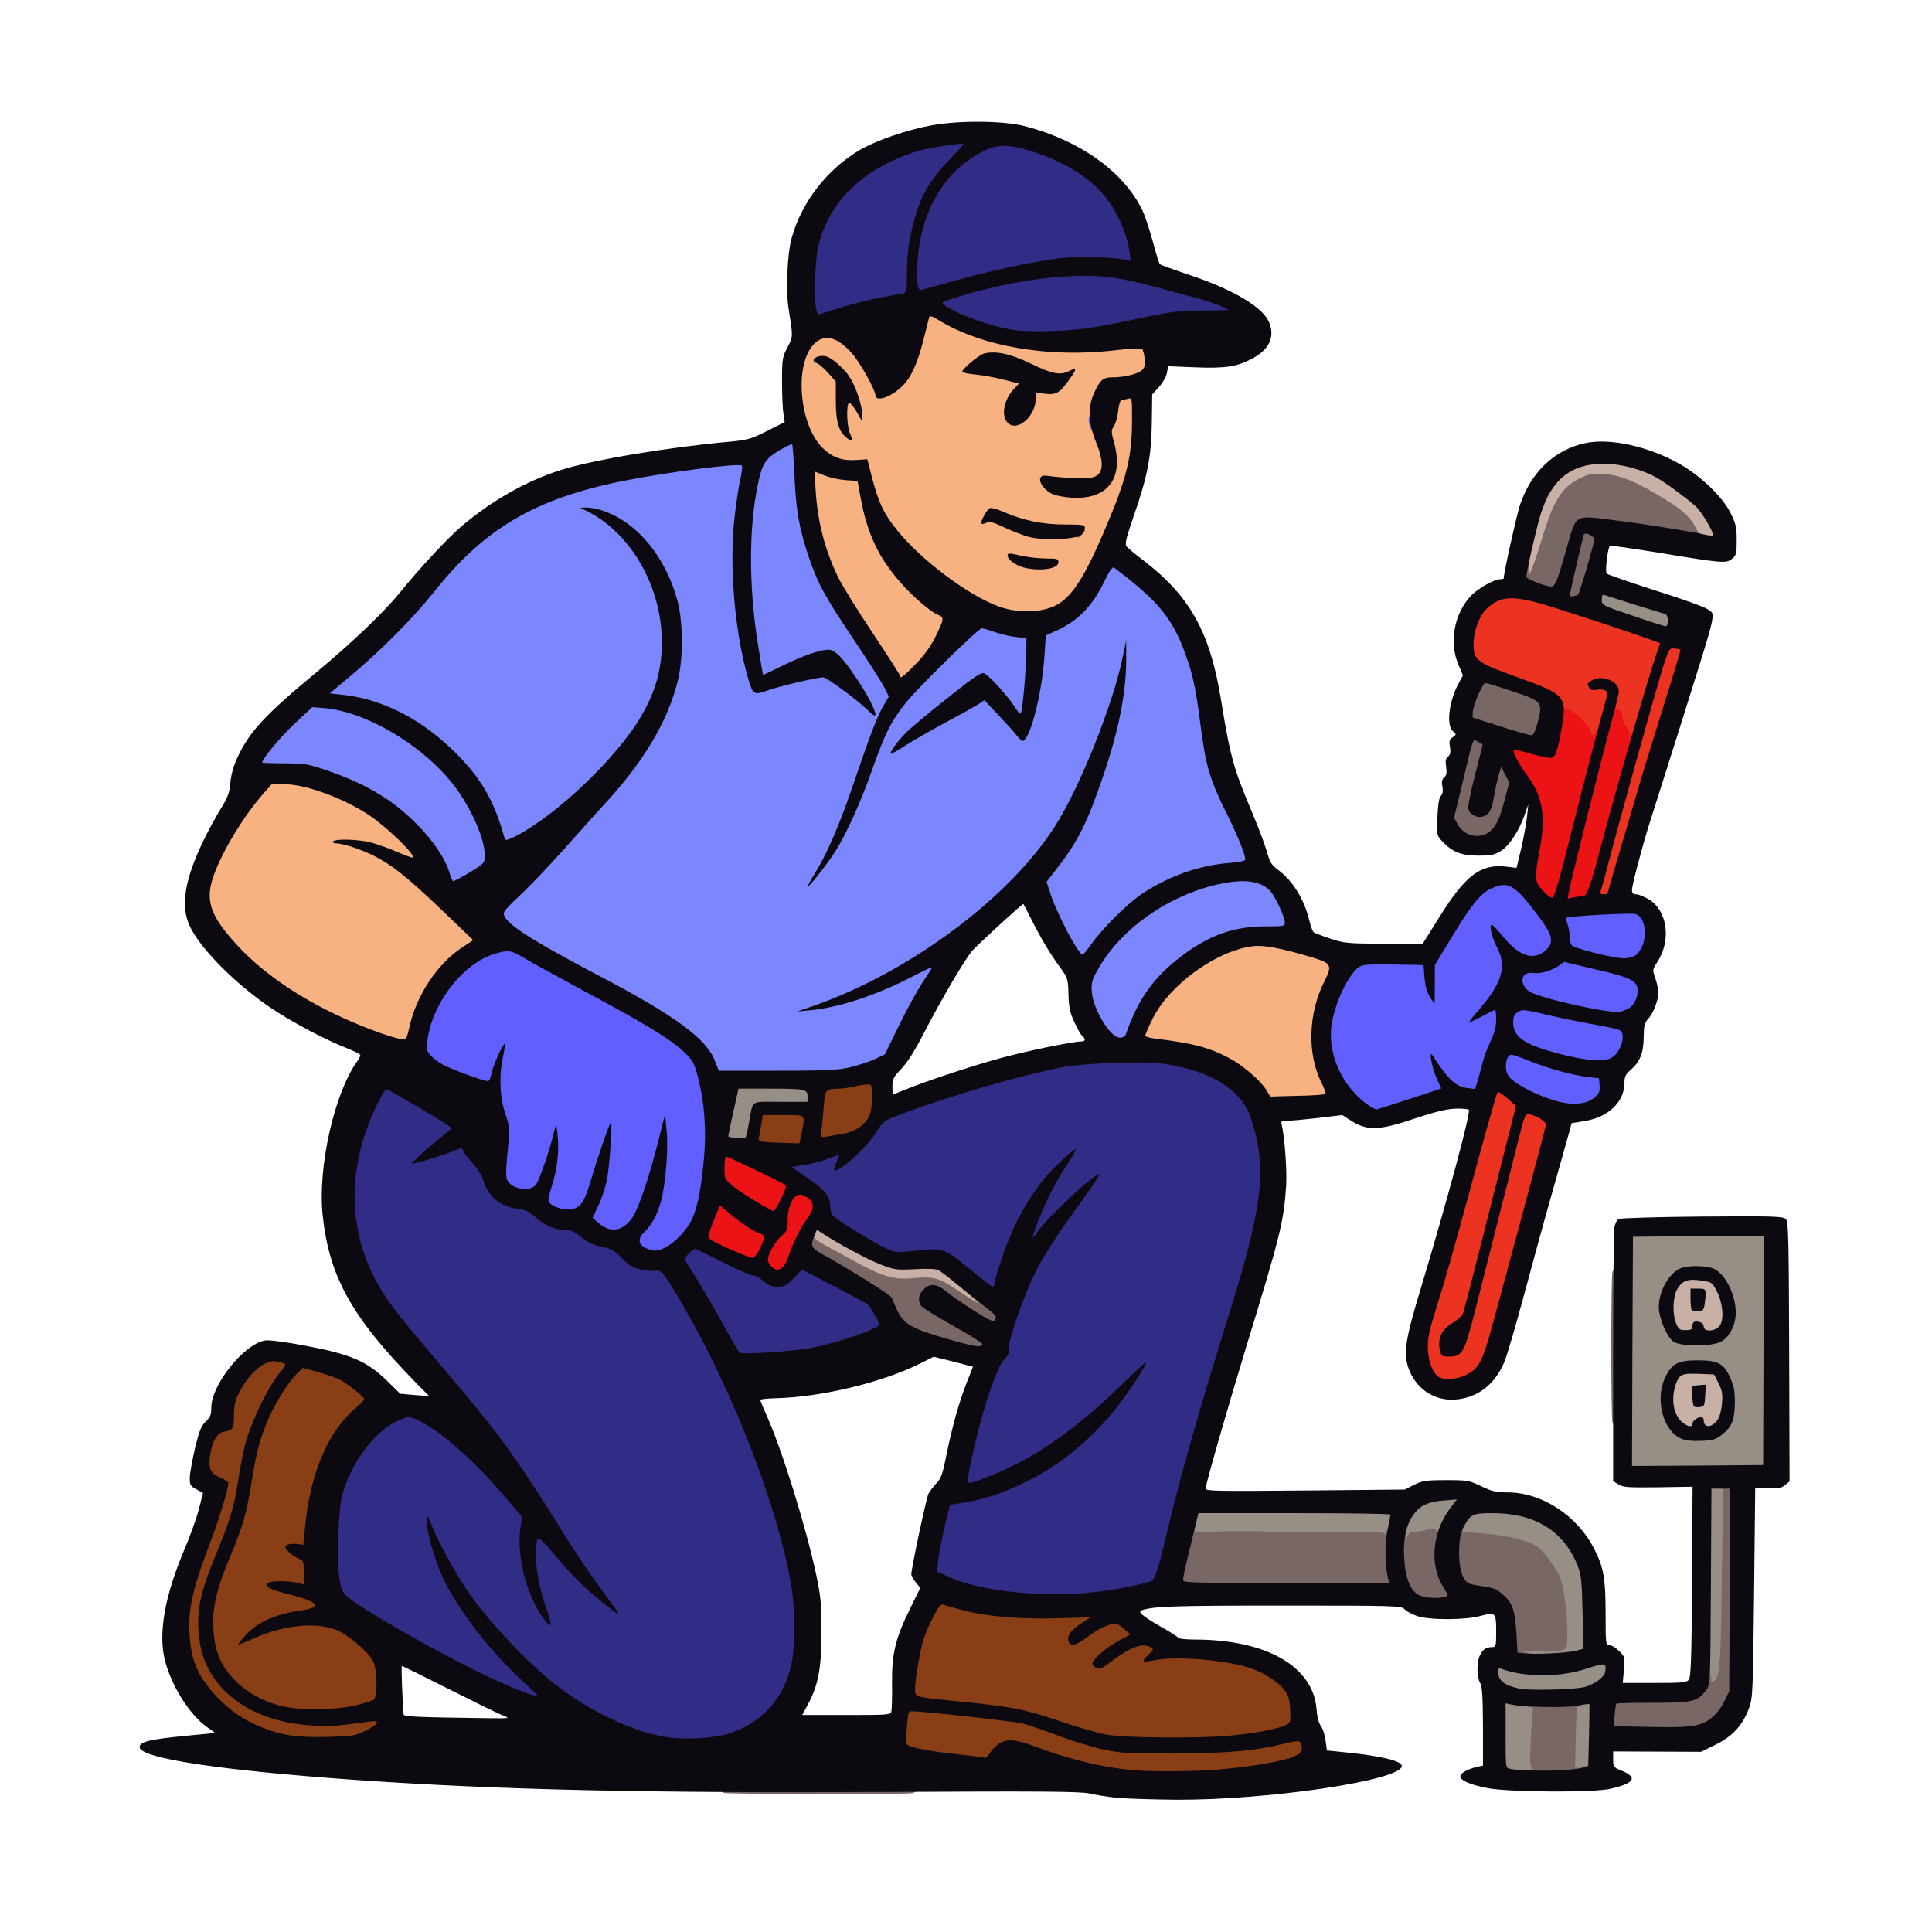 <svg xmlns="http://www.w3.org/2000/svg" version="1.0" viewBox="0 0 1024 1024">
  <path fill="#f8b282" d="M668 580.5c-3-4.9-12.2-12.8-19.1-16.5-11.1-5.9-19.2-8-40.1-10.6l-4.8-.5v-4c0-6.8 6.3-18.2 15-27 19.4-19.7 40.6-27.2 62.5-22 15.2 3.6 25.2 7 25.9 8.7 1.3 3.5.4 8.8-2.5 14.5-3.7 7.4-6.9 19.5-6.9 26.2 0 6.2 2.4 15.6 5.6 21.8 1.3 2.7 2.4 6.4 2.4 8.2 0 3.1-.4 3.5-3.1 4.1-1.7.3-9.8.6-17.9.6h-14.8l-2.2-3.5zm-465.2-28.6c-9.6-2.7-29.5-11.5-41.6-18.2-20.8-11.8-40.8-29.3-49.2-43.3-3-5.1-3.5-6.8-3.9-13.5-.4-9.5 1.2-15.3 7.9-28.7 5.1-10.3 13.3-22.3 20.8-30.8l4.4-4.9h9.6c11.2.1 21.2 2.8 35 9.4 11.5 5.7 19.2 11.1 28.3 20.2 7.3 7.3 7.9 8.2 7.9 12v4.1l-4.5-.4-4.5-.3 4.2 3.5c2.4 1.9 11.6 10.5 20.5 19 14 13.3 16.3 15.9 16.3 18.5 0 2.5-.8 3.4-4.2 5.4-13.6 7.7-26.4 26.6-30 44.3l-1.2 5.8-4.6-.1c-2.5 0-7.5-.9-11.2-2zM474 361.1c0-.5-6.6-10.8-14.6-22.8-23.2-34.7-28.9-49.5-30.1-78.5l-.6-12.8h3.2c1.7 0 4.8.7 6.9 1.6 5.1 2.3 19.4 3.5 18.7 1.6-.3-.8-.5-1.8-.5-2.3 0-.5-3-.9-6.7-.9-11.4-.1-18.7-5-23.7-16.1-3.5-7.5-4.6-14.1-4.6-26.9 0-13 1.8-20 6.5-24.7 3-3 3.9-3.3 9-3.3 7.3 0 11.4 2 17 8.2 3.7 4.1 10.9 16.5 12.7 21.9.7 2.2 8.3-3.6 11.6-9 3.8-6.1 4.9-9 8.1-21.8 2.7-10.8 2.7-10.8 5.9-11.1 2.3-.2 4.9.7 9 3.2 7.2 4.3 21.2 9.8 31.2 12.1 4.1.9 9.1 2.1 11 2.6 7.8 2.1 27.7 2.2 45.6.4 13.5-1.4 17.7-1.6 18.6-.7.7.7 1.4 4.4 1.6 8.3.4 5.6.1 7.4-1.3 8.9-1.8 2-8.7 3.7-16.5 4.2-3.8.3-4.8.8-6.7 3.7-1.3 1.9-3 5.8-3.9 8.7-1.5 5.2-1.5 5.3 2.1 14.4 2.5 6.7 3.5 10.9 3.6 15.4.1 5.8.2 5.9 1.2 2.7.8-2.6.7-4.7-.6-9.6-2.1-7.9-2.2-12.9-.1-16 .8-1.3 1.8-4.8 2.1-7.8.5-5.1.8-5.5 3.6-6.1 1.6-.3 4.5-.6 6.3-.6h3.4v13.9c0 23.9-2.2 33.2-15 63.2-15.4 35.8-21.8 41.9-44.4 41.9-8 0-11.5-.5-16.8-2.4-16.4-5.8-41.8-24.9-54.7-41.1-6.2-7.7-8.9-13.1-11.8-23-1.9-6.9-2.2-7.3-1.6-3 1.6 13.2 7.3 28.8 14.4 39.1 6.9 10.1 20.6 23.4 26.7 26 2.8 1.3 3.2 1.9 3.2 5.2 0 6.5-7.1 19.6-14.8 27.4-5.9 6-7.1 6.8-10.4 6.8-2.1 0-3.8-.4-3.8-.9zm91.5-79c3.2-.6 1.7-.9-7.5-1.3-6.3-.3-12.6-.9-14-1.3-1.4-.5-2.3-.5-1.9-.2 1 1.2 11.4 3.6 15.4 3.6 2.2 0 5.8-.4 8-.8zm11.8-22.7c2.6-.9 4.9-1.9 5.1-2.2.2-.4-3.6-.5-8.4-.4-4.9.2-11-.1-13.5-.6-4.2-.9-4.6-.8-3.3.5 2 1.9 8.5 4.2 12.4 4.3 1.7 0 5.1-.7 7.7-1.6zm-36.1-40.1c3.1-3.3 4.8-7.3 4.8-11.5 0-3 0-3 5.3-2.7 5.1.3 9.7-1.2 9.7-3.1 0-.6-1.5-1-3.4-1-2.1 0-7.6-2-14-5.1-12.3-6-17.6-7-22.4-3.9-4.1 2.5-3.4 4 2 4 2.2 0 7.6 1 11.9 2.2 7.8 2.1 7.9 2.2 7.9 5.3 0 2-.8 3.9-2.1 5.1-3.3 2.9-6 9.4-4.8 11.6 1.3 2.4 2.1 2.3 5.1-.9zm-91-11.2c-.3-.9-1.4-2.9-2.4-4.6l-1.8-3v5.1c0 4.9.1 5.1 2.4 4.7 1.8-.4 2.3-1 1.8-2.2z"/>
  <path fill="#c8b0a7" d="M888 756.1c-5.1-5.1-6.2-18.3-2.2-26.8 2-4.1 3.2-4.5 15.7-4.1l10 .3 2.3 4.5c3.7 7.4 3 21.8-1.3 26.4-2.2 2.3-3 2.5-12 2.5-9.3 0-9.9-.1-12.5-2.8zm-2.6-51.6c-2.2-5.4-1.9-20.2.6-24.2 3-4.9 5.2-5.7 14.9-4.9 9.7.7 10.8 1.5 13.6 9.5 2 5.9 2 17.9-.1 20.9-1.4 2.1-2.2 2.2-14.5 2.2h-13l-1.5-3.5zm15.5-17.7c.1-.5-.3-.8-.9-.8-.5 0-1 1.2-.9 2.8 0 2.4.1 2.5.9.7.5-1.1.9-2.3.9-2.7zm-393.4 2.1c-11.2-8.1-13.6-8.9-23.5-8.2-12.8.9-18.7-.8-35-9.7-4.1-2.3-10.5-5.8-14.3-7.8-6.2-3.3-6.7-3.8-6.7-6.9 0-9.5 4.2-9.6 19.7-.3 6.4 3.8 15.1 8.5 19.3 10.2 7.2 3.2 7.9 3.3 19.3 3 7.6-.2 12.5.2 14 .9 1.2.7 6.6 4.8 12 9.3 8.7 7.2 9.7 8.4 9.7 11.3 0 3.2-.2 3.3-3.7 3.2-2.9 0-5.5-1.2-10.8-5zM807 302.8c0-6 4-25.9 7.1-35.1 2.5-7.7 7.9-15.7 12.7-19.1 7.4-5.1 10.9-6 23.2-5.9 9.8 0 12.7.4 19.5 2.7 10.8 3.7 22.3 10.8 32.3 20 4.4 4.1 9.2 13.6 9.2 18.2v3.7l-6.7-.6c-3.7-.3-6.9-1-7.1-1.5-.2-.6-1.7-3.2-3.5-5.8-3.5-5.4-12.5-11.6-27.8-19.3-12.8-6.5-18.1-7.2-25.4-3.7-9.6 4.8-14.2 11.9-20 31.3-6 20-6.1 20.3-10.1 20.3H807v-5.2z"/>
  <g fill="#7c86ff">
    <path d="M375.9 565.2c-4.7-11.7-20.8-23.6-60.4-44.5-30.7-16.2-44.5-24.4-49.2-29.5-1.7-1.9-2.3-3.7-2.3-7.2 0-4.5.2-4.8 8-11.9 4.4-4 15-15 23.5-24.5 8.4-9.5 18.8-21 22.9-25.5 38.6-42 49.1-80.6 31.7-116.6-2.1-4.4-5.5-9.8-7.5-12l-3.6-4 3 5.1c4.7 7.8 8.8 18.6 10.6 28.2 2.4 12.8 1.5 32-2 42.7-5.3 16.5-17.6 33.7-37.2 52.5-18.4 17.6-39 31.5-45.7 30.8-2.7-.3-3.1-.8-4.4-5.8-1.9-7.7-9.1-22.3-14.6-29.6-10.6-14-29.2-28.9-44.1-35.1-9.4-4-22.2-7.3-28.3-7.3-4.2 0-4.3-.1-4.3-3.3 0-3 1.1-4.2 11.2-12.8 15.9-13.3 32.8-30.4 44.3-44.7 26.5-33.2 53.3-48.9 99.6-58.2 23.3-4.8 64.9-10 68.4-8.6 2 .7 1.9 4.1-.5 15.5-1 5.2-2.5 15.7-3.2 23.3-1.8 20.2.5 44.8 6.4 69.1 1.2 4.8 2.3 8.5 2.5 8.3.2-.2-.8-7.7-2.2-16.7-5.7-35-4-85 3.3-99.8 2.1-4.3 13.1-11.1 17.8-11.1 3.1 0 3.3.2 3.8 4.2.3 2.4.7 9.9 1 16.8.5 14.3 2.3 24.2 7.1 38.7 4.8 14.3 8.6 21.4 23.9 44.1 16.3 24.3 18.9 29.1 18.4 34.3l-.4 3.9 2.4-3.2c1.4-1.8 11-11.7 21.4-22 18.5-18.5 18.9-18.8 23.1-18.8 2.4 0 6.8.9 9.9 2 3.1 1.1 8.2 2.3 11.4 2.6l5.7.7-.6 15.6c-.4 8.6-.9 17.9-1.1 20.6-.5 4.5-.3 4.2 1.4-2.5 2-7.9 4-22.8 4-30.5 0-4.5 0-4.5 5.3-6.9 12-5.4 19.6-13.2 26-26.3 5.4-11.4 6.4-11.3 21.3.6 15.3 12.3 21.7 21.1 27.8 38.1 3.8 10.5 5.4 17.9 7.7 35.8 3 23.5 4.8 29.8 14.7 49.7 6.7 13.5 9.2 20.5 9.2 26v4.2l-8.6.7c-16.2 1.3-32.3 7.1-46.5 16.6-7.5 5-20.7 18.2-26.4 26.3-3.8 5.4-4.2 5.7-7.9 5.5-3.7-.3-4.1-.6-9.2-9.1-6.4-10.7-11.5-23.4-12.2-30.3-.4-4.9-.2-5.3 5.3-12.4 10.9-14.2 15.8-24.1 24.5-49.5 6.1-18.1 7.2-23.8 2-11-5.6 13.7-16.3 35.6-21.2 43.5-12.6 20-32.1 39.7-57.8 58.3-16.3 11.8-15 10.6-11.2 10.7 3 0 3.2.2 3.2 3.6 0 2.6-1.3 5.6-5.1 11.2-2.8 4.3-8.4 14.5-12.5 22.9l-7.4 15.1-5.2 2.5c-11.2 5.3-18.4 6.1-55 6.3l-33.6.2-2.3-5.6zM543 383.3c0-.7-1.1-1.3-2.5-1.3-2.5 0-2.5 0-.9 2.6 1.3 1.9 1.9 2.2 2.5 1.2.5-.7.9-1.9.9-2.5zm-30.1-11.4c8.5-5.2 10.3-5.1 17 1.4l5.4 5.2-3.1-4.5c-1.6-2.5-5-6.4-7.4-8.8l-4.5-4.3-11.4 9.1c-6.3 5.1-11.8 9.6-12.4 10.2-1.4 1.4 8.8-3.8 16.4-8.3zm-64-12.5c-5-7.3-9-11.4-11-11.4-3.5 0-29.8 11.5-28.7 12.5.2.2 5.3-.8 11.3-2.1 16.1-3.4 19-3.3 25.5 1.6 2.9 2.2 5.5 4 5.7 4 .2 0-1-2.1-2.8-4.6zm-42.4 2.6c1.6-.7 1.2-.9-1.8-.9-2.3-.1-3.6.3-3.2.9.7 1.2 2.3 1.2 5 0z"/>
    <path d="M584.6 548.7c-6.3-7.7-9.1-15.1-9.1-24.2 0-7.8.2-8.3 4.5-15.5 15.4-25.8 49.2-45 78.9-45 9.9 0 14.3 1.4 17.9 5.9 3.6 4.5 7.2 13.8 7.2 18.9v5.2h-10.3c-16.5 0-29.7 4.6-44.1 15.5-15.1 11.3-23.5 23.1-29.9 41.8-.5 1.3-1.8 1.7-6.1 1.7-5.2 0-5.6-.2-9-4.3zm-349.3-82.9c-2-7.3-8.5-17-17.3-25.9-12.7-12.9-26.6-21.2-47.5-28.5-10.4-3.6-11.6-3.8-22.7-3.8l-11.8.1v-3.4c0-5 5.5-12.7 16.8-23.4l9.7-9.1 9.5.5c41.3 2.2 88.1 45.6 88 81.6l-.1 6.6-7.8 4.8c-5.8 3.5-8.9 4.7-11.8 4.7-3.7 0-3.9-.2-5-4.2z"/>
  </g>
  <g fill="#978e86">
    <path d="M796.3 940.3c-1-.3-1.3-5.4-1.3-20.4V900h3.6c1.9 0 6.7.5 10.6 1.2l7 1.1-.6 5.6c-1.5 14.8-1.9 26.1-.7 26.1.6 0 1.1 1.5 1.1 3.5v3.5l-9.2-.1c-5.1 0-9.9-.3-10.5-.6zm35.8-19.7.1-19.4 3-.6c1.7-.3 4.8-.6 6.9-.6h3.8l-.6 19.3c-.4 12.2-1 19.5-1.7 19.9-.6.4-3.5.8-6.4.8H832l.1-19.4zM802.3 898c-5.3-1.1-9.9-3.5-10.7-5.5-.3-.9-.6-3.9-.6-6.6 0-4.7.1-4.9 2.8-4.9 1.6 0 6.6 1 11.2 2.1 11.3 2.9 21.1 2.3 33.9-2 5.2-1.8 10.6-3.1 12-2.9 2.5.3 2.6.6 2.6 6.8s-.1 6.5-3.4 8.7c-1.8 1.3-5 2.8-7 3.4-4.5 1.4-35.2 2.1-40.8.9zM904 840.5V786h13.3l-.6 5.3c-.4 2.8-.7 20.1-.7 38.2-.1 18.2-.5 39.2-.9 46.7-.9 16.1-2 18.8-7.6 18.8H904v-54.5z"/>
    <path d="M805.8 879.4c-2.4-.5-2.8-1-2.8-4V872h10.8c5.9 0 11.3-.4 11.9-.8 1.7-1.1 1.9-15.8.3-24.2-1.3-7.3-2.7-10.4-8.1-17.6-4.4-6-6.8-7.7-14.5-10.3-4.9-1.6-22.8-4.1-29.6-4.1-1.4 0-1.8-.8-1.8-3.6 0-3.9 1.2-6.7 4.3-10.1 1.9-2.2 2.8-2.3 14.8-2.3 10.8 0 14 .4 20.6 2.5 10.1 3.2 16.4 7.3 21.3 14.2 7.6 10.7 8.4 13.9 8.8 39l.4 22.2-3.9 1.1c-4.1 1.1-28 2.2-32.5 1.4zM742 813.6c0-5.8 1.6-10.5 5-14.9 3.6-4.5 7.6-6 18.3-6.5l9.7-.5v3.2c0 2.1-1.1 4.6-3 6.9-1.6 2-3.9 5.9-5 8.5-2 4.6-2.3 4.8-5.8 4.7-9.1-.4-11.4-.1-11.9 2-.4 1.5-1.4 2-3.9 2H742v-5.4zm-11 2.5c0-.5-14.3-1-31.7-1.1-43.6-.4-50.5-.3-60.5.4l-8.8.7V812c0-2.3.5-6.1 1.1-8.6l1.1-4.4H740v3.9c0 2.2-.5 6.2-1.2 9-1.1 4.9-1.3 5.1-4.5 5.1-1.8 0-3.3-.4-3.3-.9zm131.2-99.8.3-63.8 37.8-.3 37.7-.2-.2 63.7-.3 63.8-37.8.3-37.7.2.2-63.7zm47.3 41.3c7.4-5.7 9-14.8 4.3-24.9-2.1-4.5-3.5-6.1-6.2-7.2-5.1-2.1-12.4-1.9-16.4.5-3.6 2.2-8.2 10.7-8.1 15 0 3.5 2.2 9.4 5 13.5 4.7 6.8 14.6 8.2 21.4 3.1zm-.5-49.4c4.7-2.3 8.3-9.3 7.5-14.5-.7-5-4.1-12-7.4-15.6-3.3-3.5-10.5-5-15-3.1-7.1 2.9-12.8 13.8-10.9 20.9 1.5 5.4 4.5 10.8 7 12.5 3.2 2.2 14.2 2.1 18.8-.2zM387.3 606.3c-4.2-.4-4.3-.5-4.3-4.1 0-2 1.2-9.2 2.7-15.9l2.7-12.3h19c10.5 0 20.1.3 21.4.6 2 .6 2.2 1.3 2.2 6.5v5.9h-28.9l-.7 3.8c-2.9 16-2.8 15.7-6.5 15.8-1.9.1-5.3-.1-7.6-.3zm475-277-16.3-5.5V312h3.1c1.7 0 10.4 2.3 19.2 5.1 8.9 2.8 16.8 5.2 17.5 5.5.8.2 1.2 2.4 1.2 6.4v6l-4.2-.1c-2.4 0-11.6-2.5-20.5-5.6z"/>
  </g>
  <path fill="#786765" d="M383.8 950.3c-1-.2-1.8-1.1-1.8-1.9 0-1.2 7.6-1.4 52-1.4 43.6 0 52 .2 52 1.4 0 .7-1 1.6-2.2 2-2.6.7-97.4.6-100-.1zm427-9.5c-1.6-.5-2.8-1.4-2.8-1.9s1.2-.9 2.8-.9c1.9 0 2.3-.3 1.3-.9-1.2-.7-1.3-3.5-.7-15.7.4-8.1.9-15.1 1.2-15.6.3-.4-.4-.8-1.6-.8-1.3 0-2-.5-1.8-1.2.6-1.8 28-3.1 29-1.5.5.7 0 1.3-1 1.5-1.5.2-1.7 2.1-2 16.7l-.4 16.5h2.6c1.9 0 2.6.5 2.6 1.9 0 1.5-1.1 1.9-6.1 2.5-8.8.9-19.9.6-23.1-.6zm54.9-22.5-13.9-.4.7-8.7c.4-4.8.9-8.9 1.2-9.2.3-.3 9.1-.5 19.6-.5 16.2 0 19.7-.3 22.4-1.8 3.4-1.8 7.3-6.2 7.3-8.2 0-.7.9-1.5 2-1.8 1.6-.4 2 0 2 2 0 2.1.2 2.3 1.5 1.3 3.1-2.6 3.6-8.9 4.1-54 .3-25 .7-46.1.9-46.7.3-.8-.4-1.3-1.6-1.3-4.2 0-1.1-2.5 3.5-2.8l4.7-.3-.3 56.8-.3 56.8-2.4 4.9c-3.1 6.3-7.7 10.8-12.7 12.4-4.5 1.5-18.8 2.1-38.7 1.5zm-65-49.8c-.8-12.2-2-15.8-7.1-20.3-3.8-3.3-4.4-3.5-13.5-4.9-4.8-.7-5.7-1.2-7.5-4.2-2.2-3.9-3.4-17.4-2.2-25.6.6-3.9 1-4.5 3.1-4.5 1.8 0 2.3.4 1.9 1.5-.4 1 0 1.5 1.3 1.5 1.1 0 6.9.5 12.9 1.1 11 1.1 20.5 3.6 25.1 6.6 2.7 1.8 9 9.9 11.6 15 2.3 4.4 4.5 20.1 4.4 30.7-.2 10.4 1.1 9.5-14.7 9.8-10 .1-10.2.2-5.2 1.1 3.3.6 8.5.6 14.2.1 8.1-.9 10.6-.5 8.2 1-.5.3-7.9.8-16.4 1.1l-15.5.6-.6-10.6zm-51.3-19.9c-5.5-2.4-7.7-8.9-8.2-23.9-.4-11.6-.2-13 1.4-14.2 2.8-2.1 3-1.9 2.7 2.3-.3 3.1-.2 3.4.7 1.5.6-1.6 1.8-2.3 3.6-2.3 1.5 0 4.4-.5 6.6-1.2 3.3-1 4.1-.9 4.8.2.7 1.1 1.1.9 1.8-1 1.8-4.6 2.6.7 1.3 8.4-1.3 8.2-.1 13.9 4.3 20.7 3.3 4.9 3.5 9.4.4 10.3-4.1 1.1-16.2.6-19.4-.8zM624 837.3c0-5.7 4.8-26.5 6.4-27.5 1.8-1.2 2.6-.9 2.6 1 0 1.6.9 1.6 11.3 1 6.1-.4 18.9-.4 28.2 0 9.4.4 26.8.5 38.9.3 17.7-.3 22-.1 22.7 1 .6 1 .9.8.9-.8 0-2.4 1.9-4.2 2.2-2.1.1.7.3 4.9.3 9.3.1 4.4.5 11.3 1 15.3l.8 7.2H624v-4.7zm230.6-83.5c-.8-3-.8-76.6 0-79.5.4-1.3 1.3-2.3 2-2.3 1.2 0 1.4 6.9 1.4 42s-.2 42-1.4 42c-.7 0-1.6-1-2-2.2zm-355.7-41.2c-18.5-5.3-22.9-7.9-26.2-14.8-1.4-2.9-2.7-6-3-6.9-.5-1.5-36.7-23.9-38.6-23.9-2.3 0-4.2-4-3.9-8.1.2-3.7.7-4.5 2.5-4.7 1.6-.2 2.1.1 1.8 1-.4.9 1.7 2.6 6.2 5 3.7 2 10.2 5.5 14.3 7.8 16 8.8 21.8 10.5 32.7 9.4 10.4-.9 13.2-.1 23.9 7.2 5.3 3.6 9.8 6.3 10 6.1.2-.2-3.7-3.7-8.6-7.7-5-4.1-9-7.5-9-7.7 0-.7 4.6 2.1 12.2 7.4 4.2 2.9 8.2 5.3 8.9 5.3.6 0 2.9 1.4 5 3.1 3.1 2.5 3.9 3.7 3.9 6.4 0 9-4.1 8.9-18.3-.2-5.7-3.8-12.1-8.1-14.2-9.7-2.9-2.3-4-2.7-5.3-1.9-4.1 2.6-2 4.6 14.6 13.8l16.3 9-.3 4-.3 4-5 .2c-3.4.1-9.8-1.2-19.6-4.1zM774.3 445c-3.5-1.4-6.3-6.8-6.3-12 .1-2.5 2.2-13.3 4.8-24 4.8-19.3 4.8-19.5 7.6-19.8 1.6-.2 4.1.2 5.7.8 3.8 1.6 3.8 4.6-.1 18.9-4.2 15.5-4.6 18.9-2.6 19.7 2.3.9 4.6-1.3 4.6-4.3 0-1.4.9-6.5 2.1-11.4l2.1-8.9h3.4c2.9 0 3.6.5 5.4 4 2.5 5 2.5 7.4-.4 18.5-4.2 16.3-7.1 19.5-17.5 19.4-3.6 0-7.6-.4-8.8-.9zm18.2-56.9-15-4.8v-5.9c.1-4.3.8-7.6 2.9-12.1 2.8-6.2 2.9-6.3 6.9-6.3 2.3 0 9.9 1.9 17 4.3 16.8 5.5 17.7 7 13.9 22.2l-1.8 7-4.5.2c-3 .2-9.1-1.3-19.4-4.6zm36.8-75.3.5-6.3-1.5 3.8c-1.4 3.4-1.8 3.7-5.7 3.7-2.3 0-7-.9-10.4-2.1l-6.2-2.1v-5.4c0-4.2.3-5.4 1.5-5.4.9 0 2-1 2.5-2.2.6-1.6.7-.6.4 3.2-.5 5.2-.4 5.3.9 3 .8-1.4 3.3-8.7 5.6-16.3 6.4-21.5 10.7-28.4 20.7-33.3 5-2.4 6.2-2.6 13.1-2.1 8.6.6 17.3 4.3 32.9 14 8.8 5.4 13 9.6 15.5 15.1.7 1.4 1.8 2.6 2.6 2.6.7 0 1.3.5 1.3 1 0 1.5-8.6 1.2-17.6-.5-4.4-.8-16.2-2.6-26.4-3.9-16.2-2.2-18.7-2.3-20-1.1-1.2 1.3-1 1.5 2.2 1.5 6 0 6.8.7 6.8 6 0 4.1-6.6 28.9-8.5 32-.3.5-2.9 1-5.7 1h-5.1l.6-6.2z"/>
  <g fill="#615fff">
    <path d="M339.3 664.5c-3.1-1.3-3.3-1.7-3.3-6.8 0-4.5.4-5.7 2.6-7.8 5.7-5.3 9.5-15.3 10.8-27.9.3-3 .2-4.6-.1-3.5-3 11-8.8 26.3-11.2 29.9-3.7 5.3-7.4 7-14.5 6.4-4-.3-6.5-1.2-9.1-3.2-3.3-2.5-3.6-3.3-3.3-6.6.3-3.6.2-3.7-1.7-2.4-2.7 1.9-14.7 1.8-18.5-.1-3.3-1.7-4.5-5-3.6-9.8.3-1.8.3-2.7-.2-2-2.7 4.2-15.8 4-19.8-.4-2.1-2.3-2.4-3.6-2.4-10.1 0-4.1.5-10.3 1.1-13.7 1.1-5.5 1-6.8-1.1-12.6-1.2-3.5-2.4-9-2.7-12.1l-.6-5.8H258c-4.2 0-18.2-4.5-25.7-8.3-7.1-3.6-9.3-6.7-9.3-13.1.1-21.6 17.4-46.5 36.3-52.1 8.7-2.6 14.3-2 21.2 2.1 3.3 2 17.9 10 32.5 17.9 29.7 15.9 44.7 24.9 52 31.3 4.1 3.6 5.3 5.4 7 11 2.6 8.4 5 25.1 5 35.8 0 17.3-3.2 39.6-7 48.3-2.5 5.5-9 12.5-14.2 15.2-4.4 2.2-11.9 2.4-16.5.4zm-21.4-39v-2l-.8 2c-.4 1.1-1.1 3.4-1.4 5l-.6 3 1.4-3c.8-1.6 1.4-3.9 1.4-5zm405.6-35.9c-4.6-2-13.3-11.9-16.5-18.9-4-8.5-5.4-16.4-4.5-26.6.7-9.7 4.7-21.6 9.5-28.5 5.2-7.7 5.2-7.7 26.6-7.4l18.9.3 9.1-15c10.7-17.5 15.2-23.1 20.8-25.6 4.9-2.2 13.6-2.5 17.5-.5 2.9 1.5 15.8 17.1 18.5 22.5 2.4 4.5 2.1 13.6-.4 16.1-4.4 4.4-13.4 5.3-19.8 2.1l-3.7-1.9-.1 6.2c-.1 6.2-2.8 14.2-6.1 17.8-1.5 1.7-1.5 1.8.5 1.8 2.1 0 2.2.5 2.2 8.3 0 7.1-.4 9.1-3 14.6-1.7 3.5-3.5 8.4-4.1 11-.6 2.5-1.8 6.7-2.6 9.4l-1.5 4.7h-5.6c-3.1 0-7-.7-8.6-1.5-3.5-1.8-3.6-1.8-3.6-.1 0 1.8-32.1 12.6-37.2 12.6-1.8-.1-4.6-.7-6.3-1.4z"/>
    <path d="M817.4 585.1c-8.9-3.1-17.9-8.1-20.6-11.4-1.2-1.5-1.8-4-1.8-8 0-8.1 1-9.7 6.4-9.7h4.4l-3.4-3.4c-3.2-3.2-3.4-3.8-3.4-10.4 0-6.2.3-7.3 2.2-8.6 3.1-2.2 8.1-2 20 .9 5.7 1.4 16.8 3.7 24.8 5.1 8 1.4 15.1 3 15.8 3.6.7.6 1.2 3.5 1.2 7.2 0 7.1-2.4 12-6.8 13.7-4.4 1.7-21.5.4-32.2-2.4-5.2-1.4-9.6-2.4-9.8-2.2-1 1 22.8 7.5 30.8 8.4l5.5.6.3 6.8c.3 6.1.1 6.9-2.3 9.1-5.1 4.7-18.8 5-31.1.7zm28.1-46.6c-13.4-2.1-34.4-7.7-37.9-10-2.8-1.9-3.1-2.7-3.4-7.9-.4-7.3.7-8.7 6.7-8.5 5.3.2 8.5-.6 12.3-3.2 3.7-2.7 7.5-2.4 26.3 2.1 20.2 4.7 21.5 5.6 21.5 14.1 0 13.3-6.1 16.5-25.5 13.4zm-3.3-30.4c-6.2-1.6-11.6-3.1-11.9-3.5-.7-.7-1.9-7.5-2.9-16.2l-.6-5.1 5.3-.6c9.7-1.1 34.7-2 37.3-1.3 3.7.9 5.6 5.4 5.6 13.1 0 7.3-1.9 12.6-5.4 15-3.3 2.4-14.6 1.8-27.4-1.4zM577.6 225.8c-1.1-4.2-.7-5.8 1.4-5.8 1.7 0 2 .7 2 4 0 4.5-2.3 5.7-3.4 1.8z"/>
  </g>
  <path fill="#ec3220" d="M759.7 732.9c-.9-.5-2.7-2.9-3.9-5.2-1.7-3.4-2.1-6-2.1-13.7-.1-8.7.4-10.9 5-25.5 5.2-16 7.2-23.2 22.4-79 4.5-16.5 8.5-31 9-32.2 1.4-3.8 6.5-3 11.7 1.6 2.3 2.1 4.2 4.8 4.2 5.8 0 1.7.9 2.1 5.1 2.6 7 .9 11.3 3.5 11.7 7.2.2 2.6-6.7 29.5-28.2 108.7-5.9 21.8-7.6 25.2-14.9 28.7-4.7 2.3-16.7 2.9-20 1zm11.5-18.9c2.2-1.7 5.4-9.7 4.3-10.8-.9-.9-7.2 3.9-8.4 6.4-1.2 2.6-.7 6.4.8 6.4.5 0 2-.9 3.3-2zM845 474.1c0-2.7 5.4-23.9 15.5-60.4 2.5-9.3 4.9-17.5 5.2-18.3.4-1-.3-1.4-2.1-1.4-1.7 0-2.6-.5-2.6-1.6 0-.9-.9-2.7-2-4.1-1.1-1.4-2-3.5-2-4.7-.1-5.3-4.2-6-5.4-.9-2.7 11-2.3 10.4-6.9 10.1-3.3-.2-4.3-.7-4.5-2.3-.5-2.7-9.8-11.5-12.1-11.5-1.2 0-2-1-2.4-2.9-1-4.6-5.8-7.4-24.7-14.2-22.4-8.1-23-8.6-23-20.3 0-13.6 3.9-21.5 12.7-26 4.8-2.4 16.3-2.1 27.4.8 14.6 3.9 63.3 20.5 64.5 22.2.6.8 2.4 1.4 4 1.4 5.9 0 7.4 1 7.4 4.6 0 1.8-4.2 16.7-9.4 33.1-5.2 16.4-12 38.6-15.1 49.3-3.1 10.7-7.7 26.2-10.1 34.3-2.4 8.2-4.4 15.1-4.4 15.3 0 .2-2.2.4-5 .4-4.8 0-5-.1-5-2.9z"/>
  <path fill="#ec1316" d="M405.7 674.2c-1-1-1.7-2.5-1.7-3.3 0-1.1-1-1.4-4-1.1-3 .3-6.3-.6-13.7-3.8-5.4-2.3-10.8-4.8-12-5.6-3.2-2-3-6.2.9-16.1 3.1-8.1 3.2-8.3 6.5-8.3 2.3 0 4.3.9 6.1 2.6 4.6 4.3 14.8 11.3 17.5 11.9 1.4.4 2.7 1.4 2.9 2.2.5 2.5 5.8-2.3 5.8-5.3 0-2.1-.5-2.4-3.4-2.4-3.9 0-18.2-7.6-25.1-13.3l-4.5-3.8V610h3.9c2.9 0 8.3 2.1 19.5 7.5 13.9 6.7 15.6 7.8 15.6 10 0 2.3.4 2.5 4.4 2.5 2.9 0 5.2.7 7.1 2.2 2.5 1.9 2.7 2.6 2.3 7.8-.3 4.2-1.1 6.5-3.1 9.2-3.1 4.1-7.8 13.4-9.7 19.3-1.9 6.1-3.6 7.5-9 7.5-3.3 0-5.2-.6-6.3-1.8zM814.6 475c-3.3-3.7-3.6-4.5-3.6-10 0-3.4.9-11.3 2.1-17.6 1.1-6.4 1.7-13 1.4-14.7-1.5-7.4-3.9-13.1-8.2-18.9-5.4-7.3-7.3-11.5-7.3-16.3 0-3.3.2-3.5 3.3-3.5 1.8 0 6.5.9 10.5 2s7.7 1.8 8.1 1.5c1.1-.6 2.6-6.8 4.2-16.7.8-5.3 1.6-7.8 2.5-7.8.8 0 1.4.7 1.4 1.5s.9 1.5 2 1.5c2.4 0 12 9 12 11.2 0 .9.4 1.9.9 2.3 1.1.6 6.1-3.7 6.1-5.2 0-.5.7-3.3 1.5-6.1 1.2-3.9 2-5.2 3.5-5.2 1.3 0 1.8.5 1.4 1.5-.4.9 0 1.5.9 1.5 1.6 0 2.7 2 2.7 4.9 0 1 .9 3 2 4.4 1.1 1.4 2 3.3 2.1 4.4 0 1 .6 0 1.4-2.2l1.3-4 .1 6c.1 4.5-1.5 11.6-6.3 29-3.5 12.7-7.8 28.4-9.6 35-1.7 6.6-4 14.8-5.1 18.1l-2 6.2-5.2.6c-2.9.3-8.6.5-12.8.6h-7.7l-3.6-4z"/>
  <path fill="#893e16" d="M598.5 941.3c-14.6-1.1-33.4-5.4-47.8-10.8-15.6-5.9-18.6-5.7-22.7 1.3-2.1 3.5-2.1 3.5-7.8 2.8-3.1-.3-10-1.1-15.2-1.7-5.2-.5-13.4-1.7-18.2-2.5-7-1.3-8.8-2-9.4-3.6-.3-1.1-.3-6.6.1-12.4l.7-10.4 6.7-.1c6.9-.1 7.1-.3.9-1.4l-3.8-.6v-6.8c0-7.7 2.3-22.1 4.6-29.6.9-2.7 3.2-8.1 5.2-11.8l3.5-6.9 4.1.5c2.3.2 8.5 1.6 14 3.1 13.7 3.6 29.6 5 50.4 4.2l17.2-.7v2.7c0 2.3.3 2.5 2.3 1.9 1.2-.3 4.3-.9 6.8-1.2 4.1-.5 5-.2 8.2 2.7 2.7 2.3 3.7 4 3.7 6.1 0 2.8.2 2.9 4.8 2.9 5.3.1 8.2 1.7 8.2 4.9 0 2 .4 2.1 12.3 2.1 27.7 0 48.4 6.1 56.5 16.8 2.4 3.2 2.7 4.5 3 13.3l.4 9.8-2.9 1.5c-4 2-16.6 4.4-30.3 5.6-14.9 1.3-58.7 1.3-66.9 0-10.1-1.7-8.2-.4 2.6 1.6 8 1.6 14.1 1.9 33.3 1.8 24.9-.1 41-1.7 55.4-5.4 13.6-3.4 14.6-3 14.6 6.1 0 5-.1 5-4.4 7-5.5 2.4-23.1 5.4-39.9 6.8-11.6 1-40.3 1.2-50.2.4zm-69.7-34c-1-.2-2.6-.2-3.5 0-1 .3-.2.5 1.7.5s2.7-.2 1.8-.5zm-8.5-1c-1.3-.2-3.3-.2-4.5 0-1.3.2-.3.4 2.2.4s3.5-.2 2.3-.4zm-10-1c-1.3-.2-3.5-.2-5 0-1.6.2-.5.4 2.2.4 2.8 0 4-.2 2.8-.4zm-10.5-1c-1.6-.2-4-.2-5.5 0-1.6.2-.3.4 2.7.4s4.3-.2 2.8-.4zm-350.3 18.3c-14.8-2.8-27.3-9.6-37.5-20.2-9.2-9.7-13-17.5-14.2-29.6-2-18.8.2-30.6 10.6-58.1 5.2-13.8 9.1-26.5 8.4-27.2-.2-.2-2-1-4-1.8-4.5-1.9-5.2-4.1-4.6-14.1.6-9.4 3.2-14.8 7.4-15.7 5-1 5.4-1.6 5.4-8.7 0-7.6 2.8-14.2 8.8-21.3 5.2-6.1 10.3-8.3 17.5-7.5 7 .7 7.7 1.1 7.7 3.8 0 1.7.2 1.8 1.5.8 3.8-3.2 23.8 2.6 33.3 9.7 5.9 4.4 6.2 4.9 6.2 8.8 0 3.6-.5 4.5-4.5 7.8-14.2 11.9-23.9 34.1-26.6 61.3-1.1 10.5-1.4 11.4-3.3 11.5-2.1 0-2 .1.2 1.1 2 1 2.2 1.7 2.2 10.5 0 6.8-.3 9.3-1.2 9.3-.7 0 .6.9 3 2 4 1.8 4.2 2.1 4.2 6.3v4.5l-6.5.7c-11.7 1.2-11.6 2 .3 2 14.6.1 20.1 2 29.1 10.1 8.9 8.1 9.6 9.7 9.6 23.2 0 8.9-.3 11.5-1.5 12.2-.8.5-5.6 1.9-10.7 3.1-7.8 1.8-11.5 2.1-25.2 1.8-16.5-.4-17.1.2-1.9 2.2 6.4.8 10.8.9 16.5 0 4.3-.6 11.3-1.4 15.6-1.7l7.8-.7-.3 4.4c-.3 4.2-.5 4.4-6.2 7.3-5.8 2.8-6.5 2.9-23 3.2-11.4.2-19.4-.1-24.1-1zm-39.4-61.1c-.6-12.1-.7-12.6-1.4-7-.5 3.6-.4 8.6.2 12.5.6 3.6 1.1 6.9 1.1 7.4s.1.7.3.5c.2-.2.1-6.2-.2-13.4zm293.2-253.2c-4.2-.4-4.3-.5-4.3-3.9 0-1.9.6-6.4 1.2-9.9l1.3-6.5H429v4.8c0 2.7-.5 7.4-1.1 10.5l-1.2 5.7-9.6-.2c-5.3-.1-11.5-.3-13.8-.5zm29-9.5c.3-4 .9-11 1.3-15.5l.7-8.3 3.1-.4c1.7-.2 6.5-1 10.6-1.7s9.5-1.3 12-1.3l4.4-.1.9 4.5c1 5.6 0 15.4-1.9 19.1-2.7 5.2-7.5 7.9-17.1 9.5-4.8.7-10.1 1.4-11.7 1.4h-2.9l.6-7.2zM570 282.5c0-2 .5-2.5 2.5-2.5 2.9 0 3.2 1.2.9 3.4-2.2 2.3-3.4 2-3.4-.9z"/>
  <g fill="#312c85">
    <path d="M351.6 923.9c-3.8-.5-11.7-2.5-17.5-4.5-26.2-8.7-50.8-27-77.4-57.4l-4.8-5.5 4.7 6.5c2.6 3.6 10.8 12.4 18.1 19.7 11.4 11.2 13.3 13.6 13.3 16.2 0 2.8-.3 3.1-3.3 3.1-5.7 0-15.9-3.8-33.9-12.7-26.2-12.9-61.7-33.2-69.6-40-2.9-2.5-3.4-3.6-4.4-10.3-1.4-10.8-.5-42 1.6-49.5 6.1-22.2 23.8-41.5 38.1-41.5 11.1 0 31.9 16.2 54.3 42.5l9.3 11-.8 7c-.9 8.1-.7 16.7.6 21 .7 2.4.9 1.2 1-5.5.2-11.7.6-13 4.5-13 2.6 0 3.9 1 8.1 6.1 2.7 3.3 5.9 6.8 6.9 7.7 2 1.7 2 1.7.1-1.3-1-1.6-4.7-7.5-8.1-13-19.8-32.2-31.6-48.4-58.5-80-7.5-8.8-16.6-19.6-20.3-24-20.8-24.8-28.6-44.2-28.6-71.5 0-19.9 3.3-34.9 11.5-51.7 4.3-9.1 4.5-9.3 7.9-9.3 2.5 0 7.3 2.3 17.9 8.4 20.8 12.1 19.7 11.2 19.7 15.7 0 3.2-.5 4.2-3.7 6.5-6 4.4-6.1 4.7-1 2.5 6.2-2.7 10.4-2.7 11.2-.2.3 1 2.6 4.1 5.1 6.7 2.4 2.7 4.9 6.5 5.4 8.5 2.4 8.7 8.8 14.4 17.8 15.5 4.7.5 6.4 1.3 10 4.6 5.1 4.6 7.9 5.8 13.8 5.8 3.7 0 5.4.7 8.7 3.4 5.5 4.4 7.5 5.4 13.9 6.7 4.2.9 6 2 8.7 5.2 4.3 4.9 8.4 6.7 15.5 6.7 5 0 5.7.3 7.9 3.3 7.3 9.8 25.6 43.9 36 67.2 13.7 30.8 27.2 73 31.2 97.5 2 13 2 37.9-.1 47.3-4.2 18.4-15.5 30.8-33.3 36.6-7.6 2.5-26.8 3.5-37.5 2zm178.3-77.4c-12.7-1.7-22-4.1-29.8-7.6l-6.4-2.9.6-9.2c.3-5.1 1.8-14.4 3.4-20.7l2.8-11.5 8-1.3c22.5-3.7 47-16.4 65-33.7l6-5.7-7.5 5.7C550.2 776 524.6 789 513.8 789H510v-5.2c0-12.3 13.9-61.1 18.6-65.5 1.6-1.4 2.4-3.3 2.4-5.4 0-4.5 9.3-30.5 14.7-41.4 2.5-4.9 6.8-12.3 9.5-16.4 5.6-8.2 5.1-8.9-.8-1.1-3.2 4.2-4.3 5-7.1 5-3.1 0-3.3-.2-3.3-3.4 0-1.9 1.3-6.7 3-10.7 1.6-4 2.8-7.4 2.6-7.6-.4-.5-4.3 6.2-8.4 14.3-3.2 6.3-11.2 29.2-11.2 31.9 0 1.1-1.1 1.5-3.9 1.5-3.5 0-5.1-1-14.2-8.6-13.6-11.4-14.1-11.6-27.2-10.2-8 .9-11.4.9-14.4 0-4.5-1.3-30.2-16.5-32-19-.7-.9-1.3-3.3-1.3-5.3 0-4.9-3.1-8.6-12.6-15-6.7-4.5-7.4-5.3-7.4-8.3 0-3.3.1-3.3 5.4-4 3-.3 8.6-1.7 12.4-3.1 8.3-3 13.2-3.3 13.2-.8 0 2.6 9.4-7 13.7-13.9 3.3-5.4 4-5.9 11.4-8.7 25.8-9.9 65.5-21.4 87.9-25.7 5.5-1 16.7-1.7 31.5-2.1 20.7-.4 24.1-.3 33.5 1.6 14.1 2.9 27 9.1 33.3 16.1 7.3 8.1 11.7 24 11.7 42.5 0 19.5-3.7 37.5-15.5 75.5-16.4 52.6-27.3 90.8-33.9 119-4.6 19.4-6.3 24.8-8.4 25.9-2.8 1.5-20 4.9-30.4 6-12.9 1.5-41 1.2-52.9-.4z"/>
    <path d="M389.3 720.2c-.6-.4-3.9-5.9-7.3-12.2-6.6-12.1-16.9-29.7-20.1-34.2-2.7-3.8-2.5-9.9.4-12.6 4.1-3.9 8.6-3 23.8 4.8 7.5 3.9 14.7 7 15.9 7 1.2 0 3.8 1.4 5.7 3 1.8 1.7 3.9 3 4.5 3 .6 0 3.1-2 5.5-4.5 3.3-3.5 5-4.5 7.4-4.5 2.1 0 9.1 3.1 19.8 8.6 9.1 4.8 17.1 9.1 17.8 9.6 2.6 2.1 6.3 10.2 6.3 13.8v3.8l-8.4 3.5c-10.1 4.2-25.9 8.3-37.6 9.6-11.6 1.4-32.3 2.1-33.7 1.3zm143.2-542.6c-10.2-1.9-23.5-6.4-30.2-10.1-5.2-2.9-5.8-3.5-6.1-6.7-.3-3.6-.3-3.6 6-5.7 22-7.1 43.6-11 65.8-11.7 18.8-.7 29 .6 47.5 5.7 6.1 1.7 15.1 4.2 20.1 5.4 5 1.3 11.2 3.2 13.7 4.4 4.3 2 4.7 2.5 4.7 5.6v3.4l-13.7-.2c-12.4-.1-15.6.3-31.3 3.6-9.6 2.1-21.5 4.4-26.5 5.3-12.7 2.1-41.1 2.7-50 1z"/>
    <path d="M429.6 167c-1.2-6.1-.6-31.3.9-38.4 6.4-30.4 35.7-52.3 73.8-55.1l9.7-.7V79l5.8-2.6c8.1-3.6 18.7-3.1 32.9 1.8 29.7 10.2 47.3 29.9 49 55.1l.6 7.7h-2.9c-1.6 0-7.5-.5-13.1-1.2-8.1-.9-12.6-.9-21 .1-14.4 1.6-35.2 6-55.3 11.7-9.1 2.5-18.7 5-21.5 5.4-14.3 2.4-31.1 6.2-40 9-5.5 1.8-11.8 3.5-14.1 3.7-4 .5-4.1.4-4.8-2.7z"/>
  </g>
  <g fill="#0c0a10">
    <path d="M592.1 952.9c-4.6-.5-11.1-1.5-14.5-2.3-5.1-1.1-24.1-1.3-111.1-.8-125.5.6-202.9-1.2-276.5-6.3-73.2-5.1-116-11.6-116-17.5 0-2.8 5.3-4.1 23.7-5.9l16.4-1.6-4.5-3.2c-9.1-6.4-18.8-21.9-22.2-35.3-3.6-14.3-.1-34 10.2-58.4 3.1-7.2 6.6-17 7.8-21.7l2.2-8.6-3.5-1.9c-3.3-1.8-3.6-2.3-3.5-6.4.1-2.5 1.4-9.5 2.8-15.6 2.2-9.1 3.2-11.6 5.7-14 2.4-2.3 2.9-3.6 2.9-7.3 0-12.1 17.1-33.5 28.4-35.6 2-.4 10.6.7 22.2 2.9 23.6 4.5 32.1 8.2 42.7 18.6l6.8 6.7 7.7.7 7.7.6-7.6-7.7c-33.7-34.5-45.5-55.9-48.9-88.4-2.6-25.2 6.1-64 18.1-81.1 1.1-1.4 1.9-3 1.9-3.5 0-.6-3.3-2.2-7.3-3.8-10.4-4-28.7-13.6-39.7-21-18.7-12.5-38-31.8-43.4-43.6-4.9-10.4-2.9-23.9 6.5-43.8 2.7-5.8 7.1-13.9 9.7-18.1 3.9-6.3 4.8-8.5 5.3-14.1.4-4.4 1.7-9 3.8-13.5 6.3-13.6 14.8-22.7 41.6-44.9 19.1-15.9 35.8-31.8 44.5-42.5 10.7-13.2 25.7-29.3 33-35.4 16-13.5 34.1-23.7 52-29.4 16.8-5.4 57.4-12.2 89.9-15.1 9.4-.9 11.2-1.4 19.7-5.7l9.3-4.7-.7-4.6c-.4-2.5-.7-10.2-.7-17.1 0-11.8.2-12.8 2.9-17.9 3-5.9 3-5.2.5-21.1-1.4-9.3-.6-28.3 1.6-36.5 5.3-19.3 18.8-36.7 36.2-47 8.8-5.1 25.3-10.8 38.3-13.1 14.8-2.7 38.1-2.4 49.3.5 29 7.5 52.3 24.1 62.1 44.4 1.4 2.8 3.9 10.4 5.6 16.7 1.7 6.3 3.4 11.8 3.8 12.1.4.3 7.8 3 16.4 5.9 22.5 7.5 38.2 16.9 41.4 24.7 3.4 8 0 14.9-9.5 19.7-8 4.1-14.2 4.9-29.7 4.3l-14.2-.6-.7 3.5c-.3 1.9-2.2 5.3-4.2 7.5l-3.6 4-.2 14.7c-.2 17.8-2.3 28.8-9.6 49.7-4.2 12.3-4.8 14.9-3.7 16.2.7.9 4.6 4.1 8.8 7.3 24.6 18.8 35.3 37.9 41.1 73.5 4.9 30.2 6.7 36.7 16 58.8 3.3 7.7 7 17.4 8.2 21.5 1.8 6.3 2.7 7.8 6.2 10.3 7.8 5.8 13.9 15.8 16.5 26.9.7 3 1.8 5.8 2.4 6.2.6.4 4.5 1.9 8.7 3.3 7.2 2.4 9 2.6 28.3 2.7l20.6.1 9-14.4c13.8-22 21.6-28 35.1-26.6l5.7.7 2.6-10.8c1.3-5.9 2.7-13.4 3-16.7l.6-6-2.1 5.9c-2.9 8.2-8 15.9-12.5 18.7-3.3 2-5.2 2.4-11.9 2.4-9 0-13.7-1.9-19-7.5-2.7-2.8-3-3.7-2.8-8.8.4-10.9.8-13.9 2.1-15.5.9-1 1.1-2.8.7-4.9-.5-2.5-.2-3.8 1-4.8s1.4-2.3 1-5.5c-.5-3.1-.3-4.4 1-5.5 1.2-1 1.5-2.3 1-5.1-.5-3-.3-3.9 1.4-5.1 2.1-1.5 2.1-1.5.1-3.3-3.6-3.3-1.9-16.4 3.3-25.7l2.1-3.8-2.4-5.7c-5.1-12.1-2.2-27.2 6.8-36.7 3.7-3.8 12.2-8.6 15.5-8.6.9 0 1.7-.2 1.7-.4 0-2.9 6.7-33 8.6-38.9 5.8-17.4 18.3-29.3 34.5-32.8 13.2-2.9 33.9 1.7 50.5 11.2 11 6.3 22.5 17.4 26.6 25.7 2.9 5.8 3.3 7.7 3.3 14.5 0 7.2-.2 8-2.5 9.9-3.1 2.5-4.6 2.4-39.1-3.3-13.8-2.2-25.3-3.9-25.6-3.6-1.2 1.3-2.7 13.7-1.7 14.7.6.6 12.3 4.6 25.9 9 13.7 4.3 26 8.7 27.4 9.8 4.6 3.4 6-2.6-14.5 62.7-7.5 23.7-14.7 46.4-16 50.5-3.9 12.3-9.4 33.2-9.4 35.7 0 1.7.6 2.3 2.2 2.3 1.2 0 4.1 1.2 6.6 2.6 10 5.9 12.2 21.9 4.5 33.5-2.5 3.8-2.5 3.9-.9 8.5.9 2.6 1.6 6 1.6 7.5 0 3.9-2.7 11-5.4 13.9-2 2.1-2.3 3.6-2.4 9.7-.1 8.5-1.9 12.9-6.8 17.3-2.8 2.4-3.4 3.6-3.4 7 0 9.9-8.5 18.1-20.7 20.1l-7.3 1.2-1.1 4.1c-.6 2.2-4.6 16.5-8.9 31.6-4.3 15.1-11.2 40.3-15.4 56-4.2 15.7-8.8 31.3-10.2 34.7-5 12.1-14.1 19.1-25.9 20.1-11.4.9-21.4-5.9-25.1-17.1-2.6-7.7-1.4-15.3 6.6-41.6 14.4-48 26.7-93.7 25.5-94.9-.3-.4-3.4-.7-6.8-.6-4.6.1-10.2 1.4-21.7 5.2-19.9 6.7-25.6 6.7-35 .5l-3.5-2.3-12.5 1.5c-6.9.8-14.2 1.5-16.4 1.5-3.5 0-3.8.2-3.2 2.4 1.5 6.2 2.8 24 2.3 32.1-1.3 19.1-3 26.1-21.2 85.5-10.4 34.1-21.5 72.9-21.5 75 0 1.3 6 1.4 52.7 1l52.8-.5 5-2.5c4.5-2.2 6.2-2.5 17-2.5 11.5 0 12.3.2 18.7 3.3 5.7 2.7 7.9 3.2 14 3.2 18.2.1 36.9 12.3 45.9 30.2 4.9 9.7 5.9 15.5 5.9 34 0 16.3.1 16.8 2.1 16.8 1.1 0 3.4 1.4 5.1 3.1 3 2.9 3.1 3.2 2.5 10l-.6 6.9h16.8c14.5 0 17.1-.2 18.2-1.7 1.1-1.3 1.5-11.1 1.7-51.9l.3-50.4-18.3.3c-16.2.2-18.7 0-21.1-1.6L855 785v-65.3c0-35.8.3-66.9.6-69 .4-2.1 1.4-4.2 2.3-4.6.9-.5 20.8-1.1 44.3-1.3 37.8-.3 42.9-.1 44.3 1.3 1.4 1.4 1.6 9.4 1.8 70.3l.2 68.8-2.5 2c-2 1.6-3.6 1.9-9 1.6l-6.7-.3-.6 55.6c-.6 53.3-.7 55.9-2.7 61.3-3.4 9.1-8.7 14.9-17.7 19.3l-7.7 3.8-23.3-.1-23.3-.1v4.2c0 4 .1 4.2 5 6.2 8.2 3.5 6 6.6-6.5 9.4-9 2.1-53.2 1.8-64.7-.3-9.5-1.8-14.8-4.1-14.8-6.3 0-1.7 4-3.9 8.8-5l3.2-.7v-20.6c-.1-16.1-.4-21.3-1.5-23.2-1.9-3.3-1.9-11.3 0-14.9 1.5-3 3.3-4.1 6.6-4.1 1.7 0 1.9-.8 1.9-7.7 0-10.7-.3-11-8-8.9-8.1 2.3-27.2 2.4-34 .1-2.6-.9-5.6-2.5-6.5-3.5-1.8-1.9-3.5-2-65.4-2-57.8 0-67.9.4-74 2.5-2.2.8.3 3 10 8.6 4.9 2.7 9.1 5.4 9.4 6 .4.5 4.3.9 8.8.9 37.8 0 62.7 14.2 64.5 36.9.3 4.2 1.2 7.5 2.4 9.1 1 1.4 2.1 4.9 2.4 7.7l.7 5.1 7.1.7c20.3 1.9 32.6 4.7 32.6 7.5 0 7.6-70.7 18.1-119.4 17.9-12.7-.1-26.9-.6-31.5-1zm53.6-15c16.8-1.4 34.4-4.4 39.9-6.8 3.4-1.5 4.4-2.5 4.4-4.3 0-4.4-1-4.7-9-2.7-14.9 3.8-30.2 5.2-58.5 5.3-24.6.1-28-.1-37.9-2.2-6-1.3-16.6-4.5-23.5-7.2-6.9-2.6-15.4-5.5-18.7-6.4-5-1.3-52.9-6.6-59.4-6.6-1.4 0-1.8 1.4-2.3 8-.4 4.4-.4 8.6-.1 9.4.6 1.7 12.8 4 28.7 5.6 5.9.6 11.4 1.3 12.2 1.6.9.4 2.2-.6 3.5-2.9 1.2-1.9 3.7-4.3 5.7-5.2 4.4-2.1 8.6-1.4 23 4 14.5 5.4 33.2 9.7 47.8 10.8 9.7.8 32.5.6 44.2-.4zm193-1 3.1-1 .4-16.2c.2-8.9.3-16.3.2-16.5-.1-.2-2.9.2-6.3.9-6.1 1.2-29.5.7-35.3-.7l-2.8-.6v17.1c0 16.9 0 17.1 2.3 17.6 7.1 1.6 33.3 1.2 38.4-.6zm-452.3-18.1c17.5-5.7 28.9-18.3 33-36.5 2.1-9.2 2.1-28.6.1-41.3-6.6-40.7-31.3-104.6-58-150-9.2-15.7-11.2-18.2-13.6-17.5-1 .4-4.5.1-7.7-.5-4.8-1-6.5-2-10.4-6-3.7-3.8-5.6-5-9.8-5.9-6-1.3-8.1-2.3-13.4-6.5-2.2-1.7-4.8-2.9-5.9-2.8-4.4.8-11.8-2-16.5-6.3-4-3.5-5.6-4.3-10.4-4.9-9-1.1-15.4-6.8-17.8-15.5-.5-2-3-5.8-5.4-8.5-2.5-2.6-4.8-5.6-5.1-6.6-.6-1.8-.7-1.8-4.8-.1-5.8 2.5-21.8 7.3-22.4 6.8-.4-.4 9.4-9.1 17.8-15.9l3.4-2.7-2.4-1.9c-2.1-1.7-30-18.1-32.3-19-.4-.2-2.8 3.8-5.3 9-16.9 35-15.1 71.3 4.8 101 5.7 8.4 8.6 12 32.6 40.3 27.9 32.8 37.2 45.6 62.6 86.5 7.1 11.4 14.9 22.8 22.7 33.2 3.2 4.2 5.8 8 5.8 8.3 0 1-12-8.6-19-15.1-3.6-3.4-10.3-10.7-15-16.2-9.5-11.3-9.8-11.3-9.9 0-.1 7.7 1.9 17.9 5.4 28.2 3.2 9.2 3.1 10.9-.1 7.1-9.6-11.4-15.8-34-13.6-49.3l.9-6.2-9.2-10.8c-15.9-18.7-32.9-33.8-44.6-39.8-6.1-3-6.7-3-13.7.5-11.6 5.9-23.4 22.2-27.8 38.6-2.1 7.6-3 33.3-1.6 43.5 1 6.6 1.5 7.8 4.4 10.3 7.9 6.8 43.4 27.1 69.6 40 15.4 7.6 29.9 13.4 30.9 12.3.2-.2-3.1-3.4-7.3-7.2-16.7-15-34.2-37.5-42.4-54.6-4.5-9.4-9.3-26.3-8.8-31.1.3-3 .4-2.9 2.6 2.8 2.7 7.1 12.7 25.5 18.5 34 9.6 14.3 28.2 34.6 43.2 47.2 19.2 16.1 44.9 28.6 64.1 31.2 9.5 1.3 24.4.3 31.8-2.1zm-192.8-1.4c7.1-3.6 8.3-5.7 2.7-5-2.1.3-7.8 1.1-12.8 1.7-10.8 1.4-24.4.6-35.1-2.1-23.4-5.9-39.3-21.3-42.4-41-2.3-15-.7-24.6 7.5-44.7 8.7-21.3 10.4-26.8 12.6-40.8 1-7.1 2.9-16.4 4-20.5 3.6-12.8 12.4-30.7 18.6-38 3.6-4.2 3.6-4.2-2-5.4-5.9-1.3-14.6 5.9-20 16.6-2.1 4.2-2.7 6.8-2.7 12 0 7.1-.4 7.7-5.4 8.7-3.6.7-6.2 5.2-7.2 12.3-1 7.3 0 9.6 5.1 11.8 2.5 1.1 4.5 2.4 4.5 3 0 3.3-4.6 18.5-9.6 31.6-10.2 26.9-12.2 37.1-10.6 52.7 1.3 11.6 5.1 19.5 14.2 29.1 7.3 7.6 14.2 12.3 24.2 16.3 10 4.1 18.7 5.3 34.5 4.9 13.2-.4 14.5-.6 19.9-3.2zM651 920c13.7-1.2 26.3-3.6 30.3-5.6 2.9-1.5 2.9-1.7 2.5-8.3-.3-5.5-.9-7.5-3-10.3-3.6-4.7-11.4-9.6-19.1-12-13.6-4.2-39.9-6.2-50.6-3.7-2.4.5-4.6.7-5 .4-.3-.4.8-1.9 2.5-3.4 2.9-2.6 3-2.9 1.3-4-4.2-2.5-10.5-.3-20.6 7.3-5.3 4-6.5 4.5-8.3 3.6-1.1-.6-2-1.6-2-2.3 0-2.2 7.3-8.5 13.8-12l6.3-3.4-3.6-3.2c-2.7-2.3-4.2-3-5.8-2.5-5 1.5-8.5 3.4-13.7 7.3-6 4.6-9.3 5-9.8 1.3-.4-2.8 1.8-5.6 7.6-9.2l4.2-2.8-16.7.5c-20 .6-37.5-.8-50.4-4.1-5.2-1.3-10.1-2.7-11-3.1-1.2-.4-2.4 1-5.1 6.2-2 3.7-4.3 9.1-5.2 11.8-1.9 6.2-4.6 21.5-4.6 26.5 0 4.7-.9 4.4 25.2 7 26 2.6 32.8 3.9 52.3 10.5 8.8 3 19.6 6.1 24 6.9 9.7 1.7 47.7 2.1 64.5.6zm249.9-6.1c5.4-1.6 10-6 13.2-12.5l2.4-4.9.3-53.7.3-53.8h-10l-.3 51.9c-.3 51-.3 52-2.4 54.8-4.7 6.2-7 6.8-28.1 6.8-10.5 0-19.3.2-19.6.5-.2.3-.7 3.1-.9 6.2l-.5 5.7 13.6.3c21 .5 27.2.2 32-1.3zm-634.4-4.7c-2.2-.8-15-7.1-28.5-13.9-13.5-6.8-24.7-12.3-25-12.3-.4 0 .2 16.5.9 25.7.1 1.2 7.4 1.5 45.6 2 11 .1 11 .1 7-1.5zm205.9-1.9c.3-1 .5-7.6.4-14.8-.2-15.9 1.8-24.3 9.7-40.2l5.3-10.7-2.4-2.9c-1.3-1.6-2.4-3.5-2.4-4.3 0-3 8-40.6 9.1-42.7.6-1.2 2.5-3.6 4.1-5.4 2.6-2.6 3.4-5 5.4-15 3-14.8 6.8-28.5 10.9-38.8l3.2-8.1-10.4-2.7-10.4-2.6-7 3.5c-20.1 10.1-52.5 17.9-76.6 18.5-4.6.1-8.3.5-8.3.9 0 .5 1.4 3.9 3.1 7.7 8.3 18.4 21 59.2 26.5 84.9 2.4 11.3 2.8 15 2.8 30.4 0 19.5-1.7 28.2-7.3 38.6l-2.9 5.4h23.3c21.4 0 23.4-.1 23.9-1.7zM187.9 904c4.7-1.1 9.3-2.5 10.1-3 2.2-1.4 2-16.4-.3-20.6-2.6-5.1-13.4-14.1-19.6-16.6-10.9-4.2-28.5-2.4-43.8 4.7-4.2 1.9-7.8 3.3-8 3.1-.2-.2 1.8-2.7 4.4-5.5 5.9-6.3 15.8-10.7 28.1-12.4 12.6-1.7 10.6-4.6-6.1-8.8-9.8-2.4-13.1-4.2-10.7-5.9 1.8-1.2 10.2-1.3 15.3-.1l3.7.9v-6.3c0-6-.1-6.3-2.9-7.5-1.6-.6-3.9-2.3-5.2-3.6-2-2.1-2.1-2.7-.9-3.5.8-.5 3.1-.8 5.1-.6l3.6.5 1.2-11.3c2.7-27.1 12.4-49.3 26.6-61.2 2.5-2 4.5-4.2 4.5-4.8 0-1-6.5-6.3-12-9.8-1.4-.9-6.5-2.7-11.4-4.2l-9-2.5-3.4 3.2c-4 3.9-11.1 15.1-14.6 23.1-4.6 10.4-6.5 17.3-9.1 33.3-2.9 18-4.6 23.9-11.7 40.9-6.2 14.7-8.8 24.8-8.8 33.5 0 14.7 3.3 23.5 12.1 32.2 6.5 6.4 15.7 11.2 25.2 13.3 9.7 2.1 27.4 1.9 37.6-.5zm652.2-9.9c5.4-1.6 10.4-5.4 10.7-8 .7-4.8-.1-4.9-9.5-1.8-14 4.8-33.5 4.8-45.5.2-1.4-.5-1.8-.2-1.8 1.3 0 4.9 3.2 7.5 11.3 9.2 5.5 1.2 30.1.5 34.8-.9zm-4.7-19.2 3.8-1-.4-19.2c-.4-16.9-.7-19.9-2.6-24.8-7.3-18.4-22.6-27.9-45.1-27.9-10.8 0-11.7.5-15.7 8-2.8 5.2-2.7 21.1.2 26 1.8 3.1 2.7 3.6 7.5 4.3 9.1 1.4 9.7 1.6 13.5 4.9 5.1 4.5 6.3 8.1 7.1 20.2l.6 10.5 3.6.4c5.5.7 23.1-.2 27.5-1.4zm-69.7-28.5c2.1-.6 2.1-.6-.7-5.1-7.5-11.8-5.9-29.4 3.7-42l3.5-4.6-7 .6c-8.2.7-12.1 2.4-15.6 6.9-4.2 5.7-5.9 12.7-5.4 23.1.6 11.2 3.4 18.2 8.2 20.3 3.3 1.4 9.6 1.8 13.3.8zm-185.9-2.5c10.4-1.1 27.6-4.5 30.4-6 2.1-1.1 3.8-6.5 8.4-25.9 6.6-28.2 17.5-66.4 33.9-119 17-54.7 19.1-74.7 10.4-100.7-4.4-13.4-18.5-23.1-39.9-27.4-9.2-1.8-12.9-2-30-1.6-11.7.3-23.1 1.1-28.5 2.1-22.2 4.1-62.2 15.7-88.4 25.7-7.4 2.8-8.1 3.3-11.5 8.8-3.7 6.1-14 16.3-19.4 19.4-3.6 2-3.8 1.5-1.7-3.7.8-2 1.4-3.6 1.3-3.6-.2 0-2.8 1-5.8 2.1-3 1.2-8.6 2.7-12.5 3.3l-7 1.2 7.6 5.1c9.8 6.6 12.9 10.3 12.9 15.2 0 2 .6 4.4 1.3 5.3 1.5 2 23.2 15.3 29.3 17.9 4.1 1.8 5.1 1.9 14.8.8 14-1.7 15.7-1.1 29 10.1 6 4.9 11.2 9 11.7 9s.9-.7.9-1.5c0-.9 1.8-7 4.1-13.8 7.3-21.8 17.8-39 31.4-51.4 3.7-3.5 7.2-6.3 7.7-6.3s-1.3 3.3-4 7.3c-5.8 8.4-11 18.5-15.8 30.5-3.6 8.9-3.9 11.1-.9 6.6 4.9-7.5 31.7-32.5 33.2-31 .3.3-3.5 6-8.4 12.8-13.4 18.4-20.6 29.4-25.6 39.3-6 12-14.7 37.2-14.1 40.6.4 1.9-.2 3.3-2.4 5.6-3.7 3.6-10.5 23.5-15.7 45.8-3.6 15.4-4.1 19.5-2.7 19.5 1.9 0 12.3-4 21.2-8.2 18.4-8.6 37.8-22.9 58.6-43 7.4-7.2 13.6-12.9 13.8-12.7.6.7-7.3 13.1-14.5 22.5-13 17.2-30.7 31.9-49.3 40.9-12.8 6.2-20.9 8.9-32.1 10.8l-8 1.3-2.8 11.5c-1.5 6.3-3 14.2-3.4 17.6l-.6 6.3 6.4 2.9c17.1 7.6 49.3 11 76.7 8zm155.8-7.6c-1.6-7.3-1.7-18.1-.2-25.3.9-4.1 1.6-7.8 1.6-8.2 0-.5-22.9-.8-50.9-.8h-50.9l-4.1 16.8c-2.3 9.2-4.1 17.5-4.1 18.5 0 1.6 3.3 1.7 54.6 1.7h54.6l-.6-2.7zm199.1-120.6.2-60.7-34.7.2-34.7.3-.3 60.8-.2 60.7 34.7-.2 34.8-.3.2-60.8zm-158 13.2c7.3-3.5 9-6.9 14.9-28.7 14.8-54.4 27.7-102.9 27.8-104.1.1-1.6-4.5-4.5-8.5-5.5-2.5-.5-2.6-.5-6.8 16.2-2.3 9.3-6.4 25.6-9.2 36.3-2.7 10.7-7.9 31.1-11.5 45.4-7.3 29.1-8 30.5-15.4 30.5-3.5 0-4-.3-4.7-2.7-1.6-6.6.5-11.4 6.7-15.2 2.7-1.6 5.1-3.8 5.4-4.8 1.6-5.4 9.5-36.5 18.2-71l9.9-39.1-4.5-4c-2.5-2.2-4.8-3.7-5.2-3.4-.4.4-4.6 14.9-9.3 32.2-16.2 59.5-17.7 64.5-22.7 80.5-4 12.6-5.1 17.4-5 22.6 0 7.1 2.6 13.9 5.9 15.8 2.9 1.7 9.4 1.2 14-1zM429 714.6c14.6-2.7 37-10.4 37-12.6 0-1.2-4.9-9.7-6.3-10.8-.7-.5-8.7-4.9-17.9-9.6l-16.7-8.7-4.4 4.5c-3.8 4-4.9 4.6-8.5 4.6-3.2 0-4.9-.7-7.5-3-1.9-1.6-4.5-3-5.7-3-1.2 0-8.4-3.1-15.9-7-7.5-3.8-14.1-7-14.7-7-.6 0-2.1 1.1-3.4 2.5-2.2 2.3-2.3 2.8-1 4.8 5.7 9 15 24.7 20.6 35 3.6 6.7 7 12.4 7.4 12.7 1.5 1 28.6-.8 37-2.4zm91.7-2.1c.2-.6-6.9-5-15.7-9.9-8.8-4.9-16.5-9.7-17-10.7-1.6-3-1.1-5.9 1.5-8.4 3.4-3.5 7-3.2 12.3 1.2 2.5 2.1 9.1 6.6 14.6 10.1 7.5 4.7 10.1 6 10.7 5 1.4-2.1 1.1-2.5-5.3-7.4-3.5-2.7-9.9-7.8-14.3-11.5-4.4-3.6-8.9-7.1-10.1-7.7-1.3-.7-5.8-.9-12.5-.5-9.9.5-10.8.4-18.4-2.6-7-2.7-22.4-11-30.8-16.5l-2.7-1.8-1.6 3.8c-1.9 4.5-1.3 6 3.7 8.7 14.3 7.9 37.2 22.2 37.6 23.6.3.9 1.6 4 3 6.9 3.3 6.9 7.7 9.5 26.2 14.8 14.6 4.2 18.2 4.8 18.8 2.9zm-105.5-41.2c.9-1 2.1-3.6 2.8-5.8 1.9-5.8 6.5-15.2 9.5-19.1 4-5.2 4.3-8.7.9-11.3-1.5-1.2-3.7-2.1-4.8-1.9-3.3.5-6.1 6.5-6.1 13.2 0 5.3-.3 6.1-3.1 8.5-3.3 2.7-7.4 9.8-7.4 12.7 0 2.3 2.9 5.4 5 5.4.9 0 2.4-.8 3.2-1.7zm-12.5-9.3c2.9-6 2.9-7.6-.4-8.4-2.8-.8-12.9-7.7-17.6-12.1-1.6-1.5-3-2.5-3.2-2.4-.1.2-1.7 4-3.4 8.3-2.6 6.5-2.9 8.2-1.9 9.2 1.8 1.8 21 10.3 22.8 10.1.8-.1 2.5-2.2 3.7-4.7zm-49.9-.9c5.2-2.7 11.7-9.7 14.1-15.2 2.9-6.4 4.8-16.3 6.2-31.8 1.4-15.2.3-30-3.3-43.6-1.9-7.2-2.6-8.5-7.3-13-7-6.6-20.5-14.9-52.5-32-14.6-7.9-29.2-15.9-32.5-17.9-6.7-4-8-4.2-15.2-2.1-16.1 4.8-31.9 24.3-35.4 43.6-1.1 6.5-1.1 7.2.8 9.7 1.1 1.5 4.2 3.9 6.9 5.4 4.7 2.6 21.6 8.8 24.1 8.8.6 0 1.4-1.8 1.8-4 .7-3.9 6.3-16.5 7.1-15.7.2.2-.3 3.7-1.2 7.8-2 9.6-1.4 21.3 1.6 29.7 1.8 5.1 2.1 7.7 1.7 12.5-1.9 19.9-1.9 21.1.1 23.5 3.2 4 12.1 4.6 14.4.9 1.7-2.6 6.3-15.7 8.4-23.7l2.2-8.5.7 5.9c1 8.1-.1 18.1-2.9 26.8-1.3 4-2.1 7.9-1.8 8.6.8 2.1 5.8 4.2 10.1 4.2 6.2 0 8.5-2.8 12-14.5 3.4-11.7 9.9-30.7 10.8-31.5 1.1-1-.6 23.5-2.1 30.8-.9 4-2.9 10.1-4.6 13.5l-2.9 6.2 3.1 2.7c6.5 5.6 13.1 4.4 18.2-3.2 3.2-4.9 8.9-21.8 13.7-41l3.4-13.5.8 8.5c1 9.5-.4 27.8-2.9 37.5-1.8 6.8-5 12.9-8.8 16.4-3.7 3.5-3.4 6.8.7 8.6 4.3 1.9 6.1 1.8 10.5-.4zm61.2-25.7c2.6-5.4 3-6.8 1.9-7.6-2.2-1.5-30.1-14.8-31-14.8-.5 0-.9 2.7-.9 6 0 5.8.1 6 4.5 9.7 3.9 3.2 19.7 12.9 21.6 13.2.3.1 2.1-2.9 3.9-6.5zm10.9-35.1c2-9.9 2.6-9.3-9.8-9.3h-10.8l-.6 3.8c-.3 2-.9 5.1-1.2 6.9-.7 3.1-.7 3.2 3.6 3.6 2.4.2 7.4.4 11 .5l6.6.2 1.2-5.7zm-28-4.8c2.4-13 .3-11.5 16.7-11.5H428v-2.9c0-3.8-1.2-4.1-20.6-4.1h-16l-2.7 12.3c-1.5 6.7-2.7 12.5-2.7 12.9 0 .8 8.2 1.5 9.1.8.3-.3 1.1-3.6 1.8-7.5zm49.5 5.5c6.7-1.1 11.7-4.4 14.2-9.2 1.8-3.4 2.3-15.3.8-16.8-.5-.5-3.5-.2-6.9.5-3.3.8-7.6 1.5-9.5 1.5-7.4.1-7.6.3-8.4 9.3-.3 4.5-.9 10.1-1.2 12.5-.7 4.8-2.2 4.5 11 2.2zM747 582.5l16.9-5.6-2.4-5.2c-2.6-5.9-4.4-15.6-2.2-12.3 8.2 12.7 12.2 16.5 18.5 17.3l4 .5 1.5-4.8c.8-2.7 2-7 2.6-9.5.6-2.6 2.4-7.5 4.1-11 2.2-4.6 3-7.9 3-11.7 0-3-.3-5.2-.7-5-.5.2-3.6 1.8-7 3.6-3.4 1.7-6.5 3.2-6.8 3.2-.3 0 2.5-3.5 6.1-7.7 11.6-13.7 14-22.1 9-31.8-2.8-5.3-4.5-12.5-3-12.4.5 0 3.3 2.9 6.2 6.5 8.7 10.5 16.2 12.8 22.6 6.9 4.9-4.5 3.5-8.6-7.6-22.6-9.6-12.2-13.1-13.8-21.3-10-5.7 2.5-10.6 8.6-21 25.8l-9 14.8v10.3c0 5.6-.1 10.2-.2 10.2s-1.2-1.7-2.5-3.7c-1.5-2.6-2.5-5.9-2.8-10.3l-.5-6.5-15.9-.3c-12.8-.2-16.3 0-18.2 1.3-5.9 3.9-13.5 20.3-14.8 32-1.3 12.1 3.5 25.5 12.6 35.1 4.3 4.6 9.2 8.1 11.6 8.4.2 0 8-2.5 17.2-5.5zm92.9 1.9c1.7-.4 4.2-1.7 5.6-3 2.1-1.9 2.6-3.2 2.3-6.2l-.3-3.7-5.5-.6c-8-.9-21.2-4.5-31.1-8.5-4.8-1.9-9.1-3.4-9.7-3.4-3.2 0-4.2 8.2-1.4 11.7 2.7 3.3 11.7 8.3 20.6 11.4 8 2.9 13.5 3.5 19.5 2.3zm-137.4-4.6c.3-.3-.5-2.8-1.9-5.5-7.9-15.6-7.3-37 1.4-54.3 4.2-8.4 3.7-9.4-6.3-12.5-16.4-4.9-25.8-6.7-31.6-6-19.5 2.4-44.5 20.6-53.3 38.7-2.1 4.2-3.8 8.2-3.8 8.7s2.1 1.2 4.8 1.5c20.9 2.6 29 4.7 40.1 10.6 7 3.8 16.1 11.6 19.2 16.6l2.2 3.6 14.3-.4c7.8-.1 14.5-.6 14.9-1zm-222.6-2.3c10.4-4.3 34.2-12.2 49.4-16.4 13.1-3.7 39.2-9.1 43.8-9.1 2.2 0 2.5-1.3.5-2.9-.7-.6-2.6-3.9-4.2-7.4-2.3-5-2.9-7.8-3.1-14.7-.2-8.2-.3-8.6-4.6-14.5-5.4-7.4-10.3-15.7-15.2-25.5-2.1-4.1-3.9-7.7-4.1-7.9-.3-.3-20.6 18.2-26.7 24.4-3.5 3.6-16.9 26.3-26.4 44.8-4.5 8.7-8.4 14.9-11.5 18.1-4.2 4.4-4.8 5.5-4.8 9.3 0 2.4.1 4.3.3 4.3.2 0 3.2-1.1 6.6-2.5zm-29.4-11.8c4.4-1.1 10.4-3 13.3-4.4l5.2-2.5 7.4-15.1c4.1-8.4 9.7-18.6 12.5-22.9 2.8-4.2 5.1-7.8 5.1-8.1 0-.3-5.1 2.1-11.2 5.3-18.9 9.7-38.3 16.1-53.8 17.5l-6.5.6 8.5-2.9c51-17.8 104.1-57.3 128.3-95.5 13-20.4 30.4-63.9 35.6-88.7l2-9.5v9.5c.1 17.8-3.9 38-12.3 62.6-8.3 24.4-13.3 34.4-24.2 48.4l-5.7 7.4 1.8 5.5c3.3 10.7 15.1 33.1 17.3 33.1.4 0 2.5-2.6 4.7-5.7 5.8-8.2 19-21.3 26.4-26.3 14.2-9.5 30.3-15.3 46.5-16.6 5.7-.4 8.6-1.1 8.6-1.9 0-2.6-4-12.5-9.2-23-9.9-19.9-11.7-26.2-14.7-49.7-2.3-17.9-3.9-25.3-7.7-35.8-6.9-19.3-14.3-28.3-38-46.2-.8-.5-2.4 1.9-5.1 7.4-6.3 13.1-14 21-25.9 26.3l-5.1 2.3-.7 10.7c-1.1 17.2-6.1 38.9-10.1 44-1.5 1.9-1.6 1.9-4.8-1.9-1.7-2.2-6.3-7.2-10.1-11.2l-6.9-7.3-2.6 1.8c-1.4 1-9.1 5.3-17.1 9.6-8 4.3-17.9 9.9-22 12.6-4.1 2.6-7.6 4.6-7.8 4.4-.9-.9 4.3-7.7 9.6-12.7 3.2-2.9 13.1-11.1 22-18.1 13.2-10.5 16.5-12.6 17.9-11.8 3 1.6 11.8 11.3 15.6 17 3.3 4.9 3.6 5.2 4.1 3 1-4.9 2.6-24.6 2.6-31.5v-7.1l-5.6-.7c-3-.3-8.1-1.5-11.2-2.6-3.1-1.1-6.2-2-6.8-2-1.8 0-34.1 31.6-40.6 39.9-7.5 9.4-10.7 15.8-17.5 35-6 17.1-13.8 34.3-19.7 43.6-4.4 6.8-13.7 18.7-14.3 18.1-.2-.2 1.3-3 3.3-6.2 6.3-9.9 13-25.3 20.3-46.6 9.7-28.5 12.8-36.5 16.2-42.5l3-5.2-2.6-5.1c-1.4-2.8-8.7-14.1-16.1-25.2-15.3-22.7-19.1-29.8-23.9-44.1-5-15-6.6-24.3-7.4-42.4-.4-9-1-16.5-1.2-16.8-.3-.3-3.4 1.2-7 3.3-7.4 4.5-9 7.1-11.3 18.4-4.7 22.8-4.7 53.3-.1 82.8 1.5 9.6 2.8 17.6 2.9 17.7.1.1 4.4-1.9 9.6-4.5 12.1-6 22.4-9.5 26.1-8.7 3.3.7 6.9 4.7 13.7 14.8 5.8 8.5 10.2 16.9 10.2 19.4 0 1.2-1.3.5-4.7-2.9-5.6-5.3-21.2-16.8-22.9-16.8-3.3 0-22.8 4.6-28.8 6.7-8.1 2.9-8.5 2.7-11.1-6.2-7.2-24.9-10.1-60.2-7.1-86 .9-7.7 2.3-16.7 3.1-20 .7-3.3 1.1-6.3.7-6.7-1.6-1.5-39.9 3.5-63.4 8.2-46 9.3-72.9 25-99.3 58.2-11.5 14.4-28.4 31.4-44.4 44.8l-11.3 9.5 6.3.7c20.6 2.1 40.5 11.9 58.2 28.7 15.2 14.5 22.6 27 28.3 47.9.5 1.9 12.3-4.7 23.4-13.1 19.7-15 40.4-37.1 49.3-52.9 6.6-11.6 9.8-22 10.4-34.3 1.6-30.5-14.9-61.3-39.6-73.6l-3.6-1.8 3.6-.1c1.9 0 5.8.7 8.5 1.7 18.1 6.1 33.3 24.5 39.5 47.8 3 11.3 3.1 30.7.1 42.5-5.2 21-17.7 42.2-37.8 64.1-4.1 4.5-14.5 16-22.9 25.5-8.5 9.5-19.1 20.5-23.5 24.5-4.4 4-8 8-8 8.9 0 5 12.7 13.3 51.5 33.7 39.5 20.8 55.8 32.8 60.3 44.3l2.2 5.5h30.8c26.1 0 31.9-.3 38.7-1.8zm402.9-4.7c5-1.9 8.7-12 5.4-14.8-.7-.6-6.9-2-13.8-3.2-6.9-1.2-18.3-3.5-25.3-5.2-12-2.8-12.9-2.9-15.2-1.4-1.9 1.3-2.5 2.5-2.5 5.5 0 7 4.9 10.9 18.6 15 16 4.7 27.4 6.2 32.8 4.1zm-636.6-15.8c3.6-17.2 14.8-34.4 28.4-43.2l5.6-3.7-17-16.3c-18.7-17.8-26-23.5-35.8-28.5-6.8-3.4-16.3-6.5-20-6.5-1.1 0-1.8-.4-1.5-1 .9-1.5 13.3-1.2 20 .5 3.3.9 9.6 3.1 13.9 5 4.4 1.9 8.2 3.3 8.4 3 1.4-1.4-13.4-15.8-22.8-22.2-13.2-8.9-33.4-16.5-44.7-16.6l-7.1-.2-4.4 4.9c-11.4 12.9-23.7 33.7-27.4 46.3-3.4 11.7-.2 19.8 14.1 35.1 14.2 15.2 35.1 29.1 60.3 39.9 11.4 4.9 23.6 9.1 27.2 9.2 1.2.1 1.9-1.6 2.8-5.7zm379.9 3.1c6.4-18.7 14.8-30.5 29.9-41.8 14.4-10.9 27.6-15.5 44.1-15.5 10 0 10.3-.1 10.3-2.2 0-2.4-4.8-13-7.2-15.9-5.2-6.4-15.2-7.5-31-3.5-24.7 6.3-48 22.8-59.8 42.6-3.8 6.3-4.5 8.2-4.4 12.5.1 9.3 9.6 25.5 15 25.5 1.4 0 2.7-.7 3.1-1.7zm266.1-13.6c2.9-1.4 5.2-5.6 5.2-9.5 0-5.3-3.2-7-21.9-11.3l-17.1-4.1-2.7 2c-4.1 2.8-10 4.5-13.8 3.9-6.3-1-7.7 5.9-1.9 9.8 5.4 3.6 43.6 12.1 48.4 10.7.8-.2 2.6-.9 3.8-1.5zm3.8-28.2c7-4.8 6.9-20.3 0-22.1-2.6-.6-35.5 1.2-36.3 2-.3.3 0 1.9.6 3.7.6 1.8 1.1 4.6 1.1 6.3 0 1.7.4 3.7.9 4.5 1 1.6 21.9 7 27.6 7 2.2.1 5-.6 6.1-1.4zm-33.6-66c7.1-28.2 14.7-57.3 18.8-71.9.7-2.4-1.6-3.7-5.5-3-2.5.5-3.4.2-4.2-1.5-1-1.8-.7-2.2 2-3.7 5.5-2.8 13.9.8 13.9 6 0 1.2-1.6 8-3.6 15.1-4.4 16-21.9 85.5-22.8 90.9l-.7 3.9 3.2-.7c1.7-.3 4-.6 4.9-.6 2.1 0 3.9-4.9 9-24.5 8.9-33.5 25.9-92.4 30.4-105.3l1.5-4.3-2.7-1c-9-3.5-54.2-18.4-62.1-20.4-14.6-3.9-20.5-3.2-27.3 3.3-3.7 3.4-6.8 12-6.8 18.8 0 8.3 1.9 9.7 23.4 17.4 25.8 9.3 26.3 9.9 23.1 28.3-1.9 10.4-2.9 13.5-5 14.3-.8.4-5.6-.6-10.7-2-5-1.4-9.3-2.4-9.5-2.2-.8.8 2.7 7.7 6.7 13 8.6 11.3 10.4 21.5 7.1 39.8-2.9 16-2.8 17 1.6 21.8 2 2.3 4.3 4 5.1 3.8 1.1-.2 3.9-10.1 10.2-35.3zm19 33.1c0-.2 2-7.1 4.4-15.3 2.4-8.1 7-23.6 10.1-34.3 3.1-10.7 9.9-32.9 15.1-49.4 5.2-16.4 9.3-30.1 9.1-30.3-.3-.2-1.7-.5-3.2-.6-2.7-.2-2.9.1-6.2 10.3-3.3 10.5-22 77.4-28.8 103.4-2 7.7-3.9 14.5-4.2 15.3-.3.8.2 1.3 1.6 1.3 1.2 0 2.1-.2 2.1-.4zm-602.9-11.3c7.5-4.6 7.8-5 7.9-8.4 0-8.3-5.7-22.3-14.2-34.6-15.3-22.1-47.2-41.9-70.8-44l-6.5-.5-9.7 9.1c-7.7 7.3-16.8 18.3-16.8 20.3 0 .2 5.3.3 11.8.4 10.9 0 12.5.3 22.7 3.8 20.8 7.2 34.8 15.6 47.5 28.5 8.8 8.9 15.3 18.6 17.3 25.9.6 2.3 1.5 4.2 2 4.2s4.5-2.1 8.8-4.7zm540.3-21.4c3.6-2.9 5.5-6.9 8.2-17.3l2.3-8.9-2.1-4.1-2.2-4.1-1.3 4.5c-.7 2.5-1.9 7.7-2.5 11.5-1.2 7.7-3.3 10.5-7.8 10.5-1.5 0-3.5-.9-4.5-2-1.6-1.8-1.6-2.6-.5-8.2.6-3.5 2.5-11.2 4.1-17.2 1.6-6 2.8-11 2.7-11.1-.2-.1-1.3-.8-2.6-1.4-2.7-1.4-2-3.5-7.8 20.8l-4.7 19.5 1.9 3.5c3.3 6.2 11.5 8.1 16.8 4zm25.7-58.3c2.7-10.5 2.1-11.1-13.8-16.3-7.1-2.4-13.4-4.3-14-4.3-1.4 0-6.5 11.6-6.7 15.3l-.1 3 15 4.8c8.3 2.7 15.6 4.7 16.4 4.6.9-.1 2.1-2.9 3.2-7.1zm-330-30.4c4.3-4.3 7.9-9.2 10.2-13.7 5.3-10.8 5.4-11.2 1.5-12.8-3.9-1.7-12.8-9.4-19.1-16.5-11.9-13.3-18-26.2-21.5-45.1l-1.7-9.2-6.1-.4c-3.3-.2-8.5-1.3-11.4-2.5l-5.3-2.1.6 9.8c1 16.5 4.7 31 11.7 45.8 2.1 4.4 10.4 17.8 18.4 29.8 8 12 14.6 22.3 14.6 22.8 0 1.9 1.7.7 8.1-5.9zM884 329c0-1.7-.6-3.2-1.2-3.5-.7-.2-7.9-2.4-16-4.9-8.1-2.6-15.4-4.9-16.3-5.2-1.1-.5-1.5.1-1.5 2.4 0 3 0 3 16.3 8.5 8.9 3.1 16.8 5.6 17.5 5.6.7.1 1.2-1.1 1.2-2.9zm-327.9-6.7c10.3-3.3 17.2-13 28.9-40.2 12.4-29 15-39.6 15-60.3 0-11 0-11-2.2-10.4-1.3.3-2.8.6-3.4.6-.6 0-1.4 2.5-1.7 5.6-.3 3-1.3 6.7-2.2 8.1-1.6 2.4-1.6 3 0 9 5.2 19-3.4 30.2-22.5 29.1-4.3-.3-8.9-1.2-10.7-2.2-3.9-2-6.8-6-5.9-8.2.6-1.5 1.5-1.6 6.9-.8 3.4.4 9.6.8 13.8.9 6.2 0 8.1-.4 9.8-1.9 3-2.7 2.7-8.1-1-17.3-4.1-10-4.4-18.4-1.1-25.8 3.3-7.2 4.8-8.5 9.8-8.5 6.5 0 14-1.9 15.9-4 1.3-1.5 1.6-3 1.2-6.1-.3-2.3-.9-4.5-1.4-5-.4-.4-6.7-.1-13.8.7-35.5 4.3-71.3-1.9-94.3-16.1-3.1-1.9-4.3-2.3-4.7-1.3-.2.7-1.6 6-3 11.8-3.2 12.6-6.5 20-11.3 24.7-5.8 5.8-14.2 8.6-14.2 4.8 0-2.8-8.3-17.6-12.5-22.3-7.9-8.8-14.5-10.4-20-4.9-10.8 10.8-7.9 43.7 5 55.6 5.2 4.8 10.1 6.4 17.5 5.9l5.7-.4 2.7 10.5c3.2 12.3 6.1 18.4 12.7 26.6 12.9 16.3 38.4 35.3 54.7 41.1 8.2 2.9 18.6 3.2 26.3.7zm280.4-7.3c1.1-1.8 8.5-27.1 8.5-29.1 0-1.7-4.4-3.9-5.5-2.7-.3.3-7.5 31.4-7.5 32.5 0 .8 3.9.2 4.5-.7zm-11.1-8.2c.9-2.4 3.2-9.9 5.1-16.8 5.1-17.8 3.5-17 25.7-14.2 16 2 38.5 5.6 48.6 7.8 1.7.3 3.2.4 3.2 0 0-2.1-6.3-12.6-9.2-15.2-4.3-3.9-15-11.9-20.2-14.9-7.9-4.6-19.2-7.7-28.5-7.7-17.3-.1-27.8 8.3-33.5 26.7-2.3 7.4-7.6 30.7-7.6 33.2 0 1.1 10 5.1 13.2 5.2 1 .1 2.2-1.4 3.2-4.1zM579.5 173.5c5-.8 16.9-3.1 26.5-5.2 15.2-3.2 19.3-3.7 31.3-3.7 7.5-.1 13.7-.2 13.7-.3 0-.9-10.9-4.9-18.4-6.8-5-1.2-14-3.7-20.1-5.4-6-1.7-15.5-3.8-21-4.7-21.5-3.5-55.7.8-86.4 10.8-6 1.9-6.3 2.2-4.5 3.5 6.1 4.6 21.8 10.4 34.8 12.9 8.7 1.7 31 1.1 44.1-1.1zm-132.3-11c5.9-1.8 14.9-4 20-4.9 5.1-.9 10.2-1.9 11.4-2.1 1.9-.4 2.1-1.1 2.1-10.7 0-11.6 1.3-19.6 4.8-31.3 3.3-11 8.6-19.5 17.7-28.9 4.3-4.4 7.6-8.1 7.5-8.3-.8-.7-18.3 2-24.1 3.7-29.3 9.1-47.9 27.2-53.1 51.6-1.5 7-2 26.6-.9 32.3.5 2.5 1.1 3 2.3 2.5.9-.3 6.4-2.1 12.3-3.9zm61.3-14.4c19.4-5.3 38.6-9.3 53-11.2 8.6-1.1 28.3-.7 34.9.8l2.9.6-.7-5.3c-.9-7-4.7-16.6-9.1-23.6-7.9-12.4-21.2-21.8-39.4-28.1-13.8-4.7-20.1-5.1-27.1-2-21.5 9.7-35 31.7-36.7 59.8-.7 11.4 0 15.3 2.5 14.5.9-.3 9.8-2.7 19.7-5.5z"/>
    <path d="M891 762.5c-9.5-4.1-13.9-20.7-8.5-32.2 3.4-7.4 6.9-9.3 16.8-9.3 11.1 0 14.1 1.5 17.5 8.7 2.2 4.8 2.7 7.2 2.7 13.8-.1 9.3-1.6 12.9-7.2 17.2-3 2.3-4.7 2.8-10.7 3-4.7.2-8.3-.2-10.6-1.2zm6-8c0-1.4 2.9-3.5 4.9-3.5.6 0 1.1.9 1.1 1.9 0 4.2 4.7 3.8 7.5-.6 1-1.4 2-5.3 2.2-8.7.4-5 0-6.9-1.9-10.6l-2.3-4.5-7-.3c-9-.4-10.9.1-12.5 3.5-3.6 7.9-2.6 17.7 2.5 22 3 2.6 5.5 3 5.5.8z"/>
    <path d="M897.7 745.3c-.3-.4-.7-3.1-.8-5.8l-.3-5 3.7-.3 3.8-.3-.3 5.8c-.3 5.4-.5 5.8-3 6.1-1.4.2-2.8-.1-3.1-.5zM886.8 711c-2.9-2.2-6.4-9.8-7.4-15.7-1.3-8.2 3.9-19.3 10.7-22.8 3.3-1.7 11.8-1.9 17.1-.5 6.5 1.8 12.8 13.6 12.8 23.8 0 6.5-3.5 13.2-8 15.4-5.3 2.7-21.8 2.5-25.2-.2zm10.2-7.9c0-2.5 1.1-3.2 3.8-2.4 1.3.3 2.2 1.3 2.2 2.4 0 3.1 6.5 2.6 8.6-.6 2.3-3.5 1.5-12-1.7-18.2-2.5-4.7-2.6-4.8-8.4-5.6-7-1-9.7 0-12.5 4.5-2.4 4-2.7 13.2-.6 18.3 1.3 3.1 1.9 3.5 5 3.5 2.9 0 3.6-.4 3.6-1.9z"/>
    <path d="M896.7 694.3c-.4-.3-.7-3-.7-6V683h4c3.7 0 4 .2 4 2.9 0 1.6-.3 4.3-.6 6-.5 2.6-1.1 3.1-3.4 3.1-1.4 0-3-.3-3.3-.7zM543.8 301.1c-4.2-.9-8.6-3.5-9.5-5.7-.9-2.4.1-2.5 6.8-.9 3.5.8 9.4 1.5 13.2 1.5 6 0 6.7.2 6.7 2 0 3.3-8.3 4.8-17.2 3.1zm1.2-16.6c-3-.9-8.8-3.1-12.8-5-5.9-2.8-7.8-3.3-9.4-2.4-1.1.6-2.3.8-2.6.4-.8-.8 2.9-7.6 4.5-8.2.8-.3 4.1.6 7.4 2.1 10.4 4.5 20.7 6.6 32.3 6.6 9.6 0 10.6.2 10.6 1.8 0 1.1-.9 2.7-1.9 3.6-2.8 2.6-20.4 3.2-28.1 1.1zm-95.8-52.1c-4.5-3.2-6.2-8.5-6.2-19.7v-10.4l-4-4.6c-2.3-2.5-5-4.9-6-5.2-4.3-1.4-.2-4.6 4.6-3.7 3.1.6 10 6.6 12.9 11.3 3.2 5 6.5 15 6.5 19.6v3.8l-3-5.3c-1.7-2.9-3.5-5-4-4.7-1.5 1-1.2 12.2.5 16.2 1.8 4.3 1.6 4.8-1.3 2.7zm84.9-8.3c-3.7-3.7-2-12.5 3.5-18.2l2.5-2.6-8.3-2.1c-4.6-1.2-11.3-2.4-15-2.7-3.8-.4-6.8-1-6.8-1.5 0-1.5 8.9-8.9 11.5-9.6 6.3-1.6 14.1.1 25 5.4 11.4 5.5 15.5 6.3 20.5 3.7 3.9-2 3.8-.9-.4 4.9-4.8 6.8-6.8 8-12.7 7.3l-4.9-.6v3c0 9.5-9.8 18.1-14.9 13z"/>
  </g>
</svg>